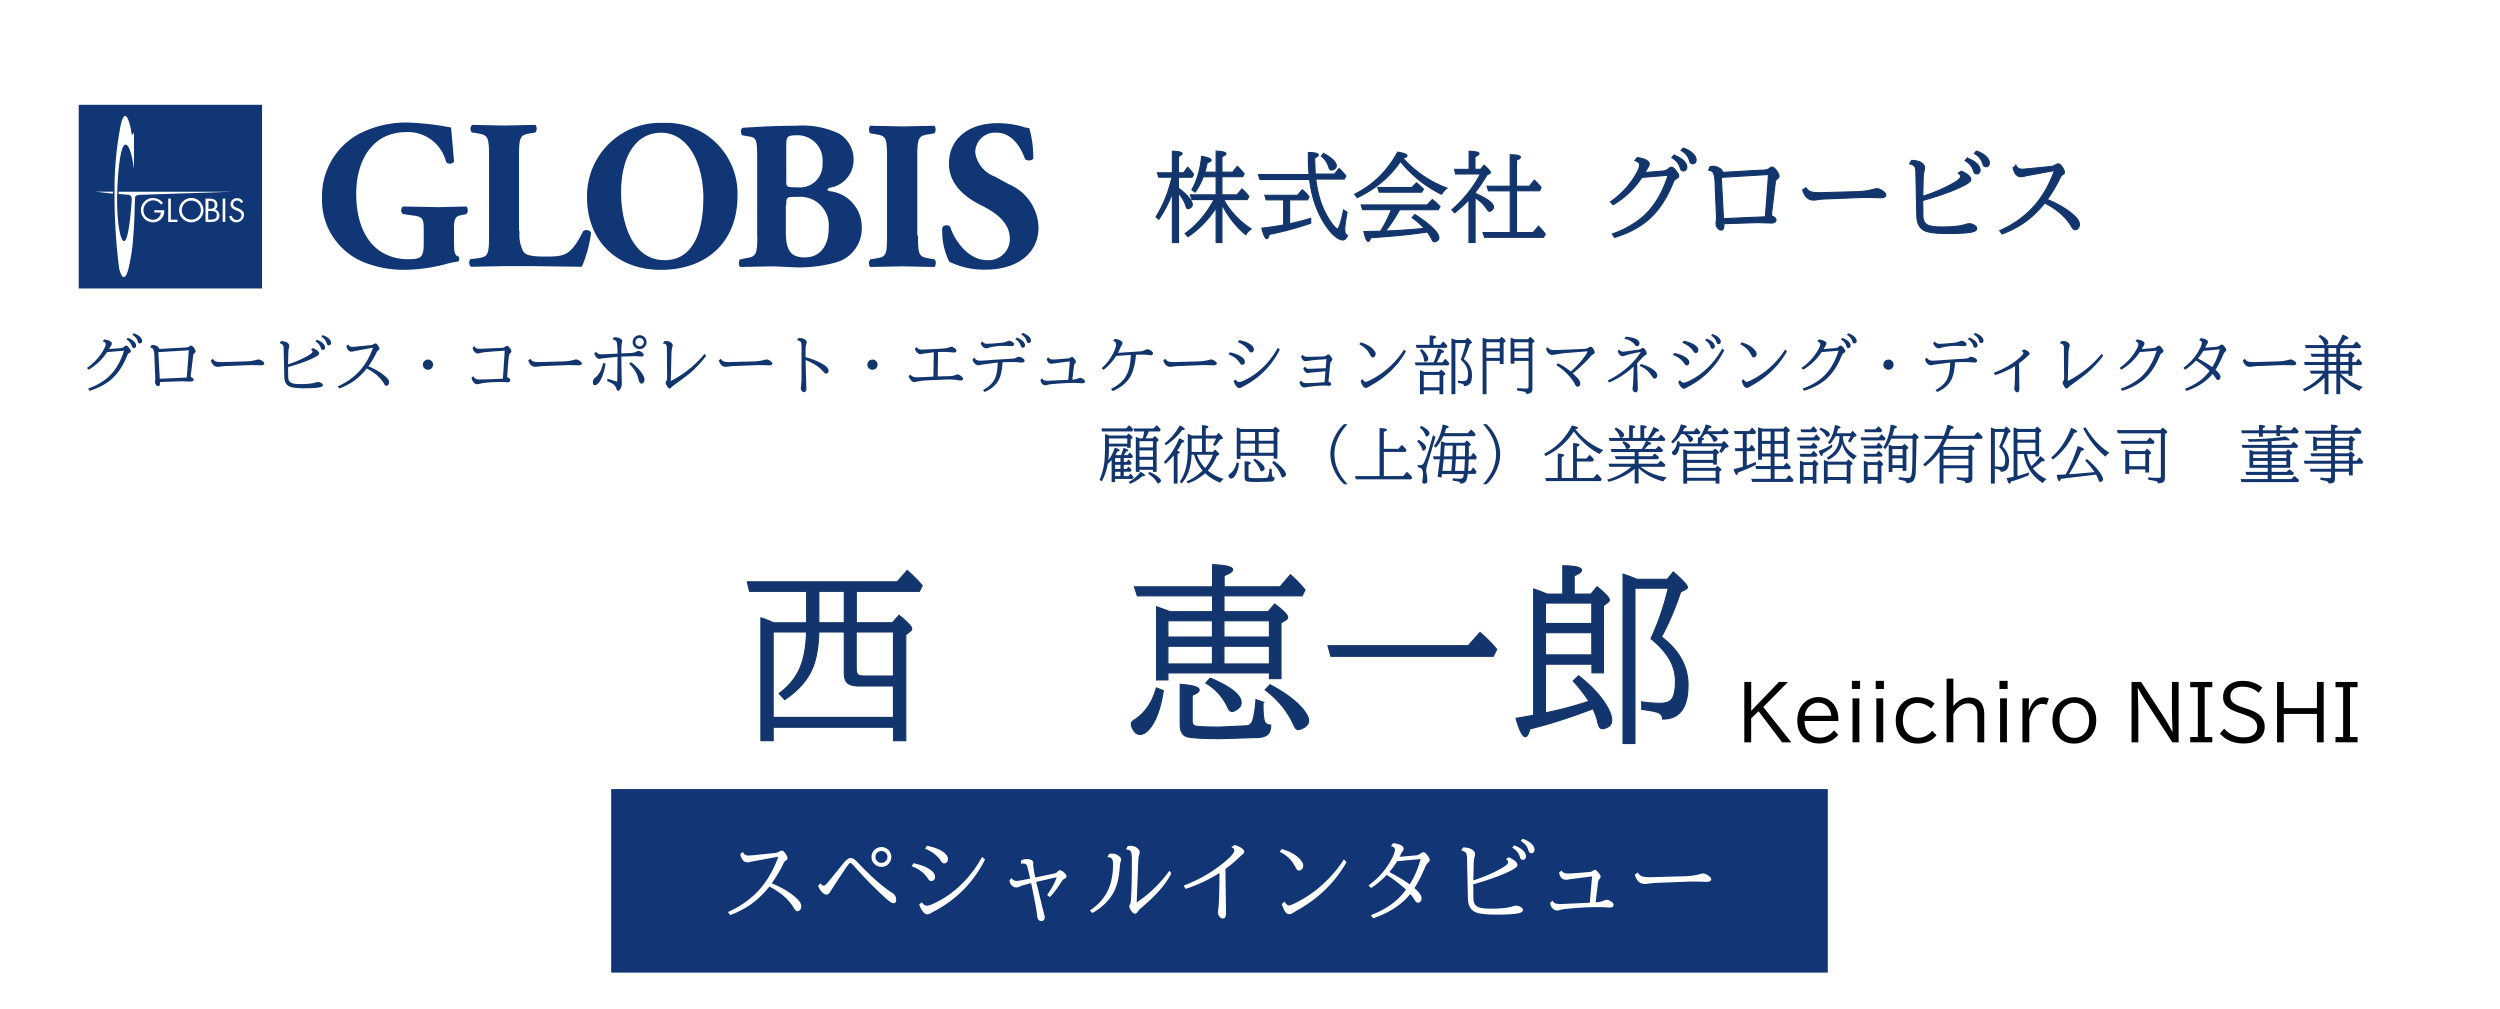 <svg xmlns="http://www.w3.org/2000/svg" xmlns:xlink="http://www.w3.org/1999/xlink" width="570" height="230" viewBox="4 5.21 570 230"><g fill="#fff"><path d="M0 0h578.97v241.623H0z"/><path d="M22.62 29.852h40.462v40.46H22.62v-40.46z"/></g><g fill="#103675"><path d="M107.528 60.48c0 2.037.075 3 1.05 3.228.226.227.15 1.05-.15 1.133-1.146.153-2.275.404-3.378.75-2.8.68-5.67 1.08-8.557 1.132a24.26 24.26 0 0 1-9.533-1.727 15.29 15.29 0 0 1-9.542-14.651 16.12 16.12 0 0 1 8.482-14.637c3.506-1.784 7.404-2.662 11.337-2.554a64.25 64.25 0 0 1 9.609 1.132l.68 7.8c-.432.52-1.203.59-1.722.157-.03-.025-.062-.054-.09-.083a8.96 8.96 0 0 0-9.085-6.832c-7.656 0-11.41 6.384-11.41 14.035 0 6.904 2.4 11.035 5.48 13.13 1.965 1.263 4.27 1.895 6.605 1.81 2.778 0 3.305-.525 3.305-3.678v-3.08c0-2.626-.3-2.927-2.626-3.23l-2.105-.3a1.13 1.13 0 0 1-.131-1.595 1.09 1.09 0 0 1 .131-.132l8.184.15 6.307-.15c.376.513.376 1.213 0 1.727l-1.132.226c-1.426.3-1.727.752-1.727 3.305v2.927l.016-.005zm14.934-2.553c-.174 1.575.113 3.165.827 4.58.6.827 1.5 1.2 5.03 1.2 4.43 0 5.78-.15 8.634-5.78a1.26 1.26 0 0 1 .974-.242c.346.057.647.253.837.543-.324 2.69-1.032 5.32-2.105 7.81l-11.183-.15h-6.456l-7.656.15c-.452-.467-.516-1.19-.15-1.728l1.812-.227c2.178-.376 2.477-.68 2.477-5.18v-18.02c0-4.527-.3-4.804-2.477-5.25l-1.427-.226a1.2 1.2 0 0 1 .041-1.696.5.5 0 0 1 .034-.031l7.282.15 7.13-.15c.376.514.376 1.213 0 1.728l-1.276.226c-2.178.375-2.476.75-2.476 5.25v17.042h.126zm41.888-7.434c0 7.8-2.477 14.036-8.784 14.036-7.882 0-9.96-9.458-9.96-15.394 0-8.104 3.228-13.662 9.16-13.662 6.003.007 9.608 6.762 9.608 15.02h-.023zm-9.236-17.266c-4.578-.17-9.02 1.554-12.288 4.763-3.27 3.217-5.07 7.638-4.98 12.224 0 10.135 7.056 16.525 16.815 16.525 10.414 0 17.492-6.307 17.492-16.888.142-4.522-1.625-8.895-4.867-12.052a16.14 16.14 0 0 0-12.179-4.55l.007-.022zm28.154 5.38c0-2.105.075-2.55 2.328-2.55 3.147-.143 5.814 2.292 5.957 5.44a5.84 5.84 0 0 1-.026.867c.234 2.84-1.88 5.333-4.72 5.568-.328.027-.657.022-.985-.014-2.477 0-2.55-.074-2.55-1.358l-.003-7.95zm-6.605 20.344c0 4.353-.3 4.754-2.477 5.104l-1.426.302c-.376.15-.376 1.426 0 1.727l7.507-.15 4.98.227c3.247.115 6.49-.29 9.6-1.202 3.517-1.086 5.84-4.432 5.63-8.104-.045-4.08-3.087-7.505-7.133-8.033-.453-.075-.68-.227-.68-.376 0-.227.453-.453.973-.525 2.866-.627 4.92-3.17 4.98-6.08a6.88 6.88 0 0 0-3.296-6.148 19.37 19.37 0 0 0-9.833-1.811c-4.804 0-8.33.227-12.012.453-.752.075-.6 1.5-.226 1.727l1.277.227c2.037.226 2.105.75 2.105 5.63v17.064l.02-.03zm6.605-6.904c0-1.95 0-1.95 2.626-1.95a6.52 6.52 0 0 1 7.061 5.93 6.51 6.51 0 0 1-.006 1.201c0 3.903-1.88 6.678-5.48 6.678-3.753 0-4.3-2.4-4.3-6.157v-5.705l.1.004zm30.026 6.832c0 4.58.3 4.878 2.55 5.252l1.276.226a1.47 1.47 0 0 1-.074 1.728l-7.283-.15-7.357.15c-.376-.514-.376-1.214 0-1.728l1.358-.226c2.252-.376 2.477-.752 2.477-5.252V41.087c0-4.58-.3-4.878-2.477-5.25l-1.358-.227c-.376-.514-.376-1.213 0-1.727l7.357.15 7.283-.15c.376.514.376 1.213 0 1.727l-1.358.227c-2.252.375-2.55.75-2.55 5.25V58.88h.156zm15.39 7.81c-2.857.06-5.69-.56-8.258-1.81-1.187-2.425-1.732-5.114-1.585-7.8.37-.534 1.104-.667 1.64-.295.062.043.12.092.172.146.973 3.153 4.204 7.584 8.33 7.584 1.358.122 2.7-.34 3.712-1.268s1.563-2.238 1.548-3.604c0-3.903-3.678-6.23-6.605-7.656-3.452-1.728-7.282-4.654-7.282-9.458 0-5.478 4.204-9.236 11.183-9.236a21.32 21.32 0 0 1 5.481.751 6.6 6.6 0 0 0 1.652.376c.642 2.245.947 4.572.905 6.906-.227.6-1.426.6-1.878.15-.827-2.477-2.927-6.006-6.384-6.006-2.476-.25-4.684 1.556-4.933 4.03-.016.158-.023.315-.022.473.35 2.504 2.055 4.61 4.43 5.48l3.153 1.727c3.962 1.63 6.626 5.404 6.832 9.684.136 6-4.74 9.83-12.098 9.83l.007.007zm-176.7-13.366h-.525v1.95h.6c.68 0 1.358-.15 1.358-.973.08-.9-.756-.973-1.433-.973v-.005z"/><path d="M52.95 51.926c0-.827-.525-.905-1.2-.905h-.226v1.8h.226c.68-.001 1.2-.085 1.2-.906zm-5.332-.98c-1.2.002-2.172.978-2.17 2.178s.978 2.17 2.178 2.168 2.167-.972 2.17-2.168-.968-2.175-2.17-2.178zM21.946 29.1v41.88h41.8V29.1h-41.8zm7.8 20.27l-3.98-.453h3.98v.453zm5.03 1.5c-.075.75-.075 4.804-.375 7.882-.133 2.632-.512 5.246-1.132 7.808-.6 2.252-1.426 2.626-2.105-.15a130.86 130.86 0 0 1-1.05-17.19 77.07 77.07 0 0 1 1.358-15.24c1.132-5.406 2.327.075 2.476 1.426.075.827.453.453.6-.074v8.557c-.15-1.358-.827-5.78-1.952-5.704S30.87 44.04 30.72 49.293s.525 10.883 1.584 10.883 1.653-7.882 1.727-9.383c.074-1.2-.68-1.13-1.05-1.2-.3 0-.525-.075-1.952-.15v-.52h26.124l-20.494.68c-2.112-.004-1.82.446-1.886 1.272l.003-.005zm6.08 4.13a2.56 2.56 0 0 1-1.952.906 2.78 2.78 0 0 1-2.779-2.775 2.78 2.78 0 0 1 2.776-2.779c.888.012 1.718.43 2.255 1.132l-.453.376a2.21 2.21 0 0 0-1.812-.976c-1.216.036-2.182 1.036-2.177 2.252a2.1 2.1 0 0 0 .6 1.501 2.31 2.31 0 0 0 1.5.679 1.81 1.81 0 0 0 1.877-1.652h-1.5v-.525h2.252A2.55 2.55 0 0 1 40.867 55zm3.603.826h-2.105v-5.333h.6v4.803h1.5l.005.53zm3.154.075a2.77 2.77 0 0 1-2.777-2.764 2.82 2.82 0 0 1 2.777-2.79c1.535 0 2.777 1.244 2.777 2.777a2.78 2.78 0 0 1-2.777 2.778zm4.527-.075h-1.277v-5.333h.906c.973 0 1.8.375 1.8 1.426a1.13 1.13 0 0 1-.525 1.05c.595.18.996.736.976 1.358.058 1.042-.83 1.495-1.893 1.495v.003zm3.228 0h-.6v-5.333h.6v5.333zm2.552.075c-.814.025-1.52-.556-1.653-1.36l.6-.15c.074.534.513.942 1.05.976a1.09 1.09 0 0 0 1.132-1.05c0-.6-.453-.828-.974-1.052l-.375-.15c-.6-.3-1.132-.6-1.132-1.358.013-.765.643-1.375 1.408-1.363l.093.005a1.42 1.42 0 0 1 1.359.827l-.453.302c-.152-.365-.5-.603-.906-.6a.85.85 0 0 0-.904.79l-.001.037c0 .452.453.68.827.827l.376.15c.68.3 1.276.68 1.276 1.5a1.79 1.79 0 0 1-1.723 1.667z"/></g><path fill="#113575" d="M143.346 185.116h277.39v41.85h-277.39z"/><path d="M173.373 199.438c.222.55.65.828 1.282.828.37 0 1.325-.084 2.867-.253l3.2-.323c.336-.026.643-.127.92-.303.25-.154.447-.232.595-.232.336 0 .693.344 1.07 1.03.168.303.252.545.252.727 0 .175-.1.326-.333.454-.256.148-.48.438-.676.87-.565 1.245-1.43 2.706-2.594 4.38 2.5 1.016 4.438 2.2 5.845 3.583.6.593.898 1.142.898 1.646 0 .303-.084.563-.252.778-.175.23-.38.342-.616.342-.276 0-.532-.208-.767-.625-1.117-1.964-3-3.63-5.643-4.997-1.5 1.865-3.073 3.328-4.715 4.392a22.15 22.15 0 0 1-4.22 2.12l-.515-.706c2.96-1.312 5.408-3.076 7.34-5.3 1.7-1.958 3.1-4.4 4.14-7.3l-.354.05-5.704 1.05c-.37.122-.693.182-.97.182-.45 0-.825-.198-1.12-.596-.25-.335-.42-.764-.515-1.28l.597-.526zm17.697 7.158c.236.357.488.535.757.535.256 0 .653-.354 1.192-1.06l3.644-4.474c.512-.5.925-.766 1.242-.766.303 0 .606.107.9.323.215.155.54.46.97.92 2.962 3.116 5.516 5.353 7.662 6.713a1.82 1.82 0 0 1 .889 1.635c0 .223-.06.404-.182.545a.54.54 0 0 1-.403.18c-.304 0-.774-.27-1.414-.807-.713-.606-1.77-1.598-3.17-2.98-1.588-1.568-3.028-3.1-4.32-4.562-.492-.566-.808-.848-.95-.848-.128 0-.323.178-.585.534-.37.505-1.07 1.538-2.1 3.1l-1.817 2.796c-.33.532-.632.797-.908.797-.37 0-.757-.222-1.16-.666-.316-.343-.58-.784-.787-1.323l.533-.594zm13.912-8.248a2.2 2.2 0 0 1 2.029 1.303 2.17 2.17 0 0 1 .212.95 2.22 2.22 0 0 1-.283 1.08 2.12 2.12 0 0 1-1.988 1.17 2.17 2.17 0 0 1-1.353-.464 2.14 2.14 0 0 1-.888-1.797c0-.646.235-1.187.707-1.625.43-.412.952-.616 1.564-.616zm-.02.888c-.215 0-.427.053-.635.16-.485.256-.727.66-.727 1.2 0 .256.07.494.212.717.275.424.663.635 1.16.635a1.32 1.32 0 0 0 .91-.353c.303-.276.455-.613.455-1a1.31 1.31 0 0 0-.475-1.03 1.34 1.34 0 0 0-.9-.332zm7.34 2.786c1.514.337 2.67.757 3.473 1.262.95.585 1.423 1.208 1.423 1.868 0 .3-.104.556-.313.737a.78.78 0 0 1-.545.212c-.275 0-.524-.178-.747-.535-.835-1.3-2.083-2.258-3.746-2.877l.455-.667zm1.897 8.895c.296.524.68.788 1.15.788.33 0 .848-.165 1.555-.495 2.342-1.084 4.5-2.588 6.44-4.513 1.75-1.73 3.278-3.77 4.583-6.12l.666.576c-2.57 5.176-6.484 9.146-11.74 11.913-.256.135-.492.266-.707.394-.256.154-.495.232-.716.232-.356 0-.7-.235-1.06-.706-.33-.438-.593-.963-.788-1.576l.616-.494zm1.16-12.862c1.32.25 2.393.62 3.22 1.1 1.036.612 1.555 1.25 1.555 1.908 0 .45-.178.76-.535.93-.1.054-.2.08-.323.08-.255 0-.512-.195-.767-.585-.78-1.192-1.982-2.12-3.604-2.787l.453-.656zm21.465 3.31c.504-.194.94-.292 1.302-.292.55 0 .98.138 1.282.415.127.12.192.258.192.413a1.78 1.78 0 0 1-.031.293 1.27 1.27 0 0 0-.02.182c0 .054.03.302.1.747l.06.374a13.02 13.02 0 0 0 .354 1.777l2.453-.516 1.797-.373c.377-.088.68-.266.9-.535.12-.14.275-.212.464-.212.33 0 .737.27 1.222.808.175.202.263.387.263.555 0 .25-.165.445-.495.585-.202.088-.397.28-.586.576-1.036 1.628-1.945 2.827-2.726 3.594l-.596-.494c1.023-1.467 1.747-2.817 2.17-4.048l-.435.1-4.24.97 1.625 6.662c.215.768.323 1.242.323 1.424a.89.89 0 0 1-.132.484c-.147.243-.333.364-.555.364-.605 0-.946-.357-1.02-1.07-.155-1.366-.62-3.9-1.393-7.572-1.266.296-2.06.525-2.383.687-.376.2-.713.283-1 .283-.4 0-.747-.16-1.07-.485-.236-.234-.404-.6-.505-1.1l.494-.566c.27.445.653.667 1.15.667.3 0 1.23-.16 2.766-.475l.323-.06-.636-2.685c-.14-.5-.447-.748-.918-.748a5.44 5.44 0 0 0-.555.041l.062-.77zm20.05-1.464c.262-.047.475-.07.636-.07a2.51 2.51 0 0 1 1.656.596c.3.263.464.512.464.747 0 .148-.04.313-.12.495-.087.215-.154.632-.202 1.25-.167 2.43-.646 4.365-1.434 5.806-1.016 1.85-2.624 3.402-4.825 4.654l-.556-.586c2.006-1.32 3.426-2.954 4.26-4.906.68-1.582 1.02-3.446 1.02-5.593 0-.68-.104-1.13-.313-1.353-.17-.188-.438-.282-.808-.282h-.172l.395-.758zm4.22-1.746c.316-.067.545-.1.686-.1.646 0 1.198.215 1.656.646.283.263.424.54.424.828 0 .12-.047.32-.14.596-.088.25-.152.7-.192 1.383l-.363 9.47c3-2.033 5.482-4.446 7.44-7.24l.474.606c-.835 1.575-1.945 3.093-3.332 4.553-1.057 1.117-2.3 2.265-3.695 3.442-.175.148-.364.36-.565.636-.27.377-.5.565-.667.565-.37 0-.747-.344-1.13-1.03-.135-.25-.202-.46-.202-.637a.98.98 0 0 1 .13-.454c.14-.276.226-.644.252-1.1.127-2.106.2-5.168.2-9.187 0-.955-.094-1.568-.283-1.837-.188-.263-.555-.394-1.1-.394l.416-.745zm12.76 8.974a31.82 31.82 0 0 0 9.298-5.35c1.508-1.245 2.262-2.123 2.262-2.635 0-.343-.222-.603-.667-.778l.727-.495c.5.122 1 .327 1.464.617.498.302.748.616.748.938 0 .2-.128.385-.384.585a10.68 10.68 0 0 0-.808.717c-.787.794-1.824 1.666-3.1 2.615l.142 10.045c0 .834-.252 1.25-.757 1.25-.235 0-.475-.145-.716-.434-.256-.316-.384-.612-.384-.888 0-.14.027-.383.08-.727.155-.95.253-3.73.293-8.338-2.5 1.562-5.067 2.77-7.732 3.624l-.457-.747zm22.413-8.348c1.562.47 2.76 1.076 3.594 1.817.854.76 1.282 1.416 1.282 1.97 0 .316-.098.582-.293.797-.2.222-.4.333-.667.333-.276 0-.508-.18-.696-.535-.5-.977-1.033-1.747-1.625-2.313-.56-.53-1.255-1.016-2.1-1.454l.495-.614zm.626 11.972c.295.593.625.9 1 .9.222 0 .717-.188 1.484-.564 2.43-1.198 4.654-2.757 6.673-4.676 1.77-1.682 3.22-3.438 4.352-5.27l.616.626c-2.632 4.638-6.427 8.33-11.388 11.075a18.29 18.29 0 0 0-.828.505c-.3.196-.6.293-.838.293-.404 0-.75-.243-1.04-.727s-.512-1.023-.667-1.616l.647-.535zm19.16-3.684c2.026-1.474 3.64-3.244 4.846-5.3.767-1.32 1.15-2.257 1.15-2.816 0-.4-.297-.687-.9-.828l.494-.676c.6.054 1.117.17 1.555.353.552.23.828.525.828.9 0 .195-.084.407-.252.636a4.62 4.62 0 0 0-.455.808l-.2.414 3.786-.333c.356-.047.713-.202 1.07-.464.23-.168.407-.253.535-.253.215 0 .444.14.687.415.525.605.788 1.067.788 1.383 0 .174-.128.366-.384.575-.23.195-.46.565-.696 1.1-.768 1.83-1.572 3.405-2.413 4.724 1.1.936 1.635 1.72 1.635 2.353a1.04 1.04 0 0 1-.211.656c-.148.2-.36.313-.637.313-.242 0-.5-.2-.747-.636-.2-.356-.545-.804-1-1.343-1.952 2.437-4.78 4.284-8.48 5.543l-.495-.727c2.025-.78 3.763-1.74 5.2-2.876 1-.802 1.95-1.78 2.817-2.938-1.292-1.198-2.76-2.32-4.4-3.362a21.69 21.69 0 0 1-3.564 3l-.576-.6zm11.852-5.997l-5.36.495c-.504.855-1.097 1.676-1.776 2.463 1.944 1.037 3.496 1.977 4.653 2.817 1.057-1.662 1.885-3.587 2.484-5.775zm20.09-.413c1.326.613 1.988 1.208 1.988 1.787 0 .356-.562.8-1.685 1.362-2.134 1.05-4.938 2.06-8.4 3.03l.05 3.422c.06.936.47 1.54 1.23 1.817.573.208 1.5.313 2.787.313 2.093 0 3.694-.165 4.805-.495.417-.128.73-.2.94-.2.282 0 .612.104 1 .312.356.203.535.434.535.697 0 .33-.336.572-1 .727-.875.2-2.6.313-5.148.313-2.3 0-3.874-.186-4.694-.556-1.1-.497-1.683-1.534-1.716-3.108l-.213-9.53c-.02-.45-.142-.787-.363-1-.195-.188-.508-.33-.938-.424l.434-.717c.814.034 1.454.18 1.918.435.525.3.788.684.788 1.18a2.24 2.24 0 0 1-.102.555 5.38 5.38 0 0 0-.191 1.181l-.1 3.856-.01.333c2.33-.753 4.4-1.642 6.24-2.665 1.138-.632 1.707-1.124 1.707-1.474 0-.27-.172-.516-.515-.737l.677-.412zm1.22-2.706c.754.262 1.37.595 1.848 1 .57.484.858.985.858 1.504 0 .3-.1.508-.272.656-.128.094-.266.142-.415.142-.282 0-.48-.118-.596-.354a5.4 5.4 0 0 1-.12-.353c-.27-.875-.848-1.568-1.737-2.08l.435-.515zm1.95-1.515c.753.27 1.37.605 1.847 1 .573.485.858.987.858 1.505 0 .295-.1.515-.272.656-.128.094-.267.14-.414.14-.283 0-.48-.117-.596-.353-.02-.04-.06-.158-.122-.353-.27-.875-.848-1.568-1.736-2.08l.435-.525zm8.883 7.24c.216.458.677.686 1.383.686.62 0 1.447-.046 2.483-.14l1.343-.1 1.433-.13c.135-.034.273-.1.414-.202.263-.182.444-.272.545-.272.215 0 .538.296.97.888.215.296.322.53.322.696s-.1.344-.272.545a1.28 1.28 0 0 0-.313.656l-.555 4.634c.868-.054 1.474-.18 1.817-.374.256-.134.48-.202.676-.202.35 0 .733.155 1.15.465.303.222.454.45.454.686 0 .417-.3.626-.93.626a7.03 7.03 0 0 1-.646-.04c-.417-.047-1.077-.07-1.978-.07-2.336 0-4.87.148-7.602.444-.37.04-.717.1-1.04.212a2.37 2.37 0 0 1-.666.111c-.437 0-.82-.192-1.15-.575-.242-.276-.397-.663-.464-1.16l.575-.515c.135.316.346.527.636.635.262.1.646.152 1.15.152l3.695-.16 3-.152.515-5.997-5.17.667a2.81 2.81 0 0 1-.777.1c-.862 0-1.387-.545-1.575-1.636l.577-.473zm17.375.454c.222.404.518.684.888.838.384.162 1.037.243 1.958.243l8.34-.232c1.158-.082 2.17-.247 3.04-.495.296-.08.505-.122.626-.122.438 0 .925.223 1.463.667.283.23.425.444.425.646 0 .398-.384.596-1.152.596a20.26 20.26 0 0 1-.807-.03l-2.474-.05-8.42.333c-.047 0-.165.007-.354.02l-1.2.142c-.27.047-.52.07-.757.07-1.077 0-1.837-.7-2.28-2.1l.707-.526z" fill="#fff"/><g fill="#13356d"><path d="M271.214 45.608h-3.017l-.33-1h3.434v-4.926c1.484.066 2.227.245 2.227.538 0 .176-.278.395-.834.658v3.73h1.14l.965-1.283c.636.68 1.086 1.23 1.35 1.646l-.35.647h-3.105v2.5l.296.22c.973.746 1.722 1.47 2.25 2.172.402.526.603.977.603 1.35 0 .293-.14.53-.417.713-.227.146-.414.22-.56.22-.205 0-.358-.187-.46-.56-.263-.936-.834-1.938-1.7-3.006v11.3H271.3V49.24l-.077.197c-.768 2.033-1.77 3.957-3.006 5.77l-.647-.548c1.638-2.655 2.842-5.613 3.6-8.875l.035-.177zm11.388 4.026h3.434l1.13-1.35c.68.607 1.203 1.185 1.57 1.733l-.362.7h-5.387a18.68 18.68 0 0 0 6.287 6.692 4.21 4.21 0 0 0-1.25 1.328c-2.245-1.902-4.052-4.198-5.42-6.9v8.667h-1.328v-7.92c-1.777 2.743-3.92 4.94-6.43 6.594l-.625-.735c2.647-1.894 4.845-4.472 6.594-7.734h-5.047l-.362-1.075h5.87V45.52h-2.93c-.504 1.324-1.123 2.494-1.854 3.5l-.746-.527c1.192-2.15 1.935-4.695 2.227-7.636 1.456.256 2.183.545 2.183.867 0 .198-.307.395-.92.593-.168.833-.348 1.547-.538 2.14h2.578v-4.783c1.5.06 2.25.256 2.25.592 0 .2-.307.4-.92.658v3.533h2.446l1.053-1.328c.527.476 1.053 1.053 1.58 1.733l-.362.647h-4.717v4.114zm19.978-3.5h-11.3l-.362-1.12h11.552c-.1-1-.165-2.22-.165-3.63V39.98c1.506.015 2.26.205 2.26.57 0 .197-.274.417-.823.658v.252l.132 3.434h4.388l1.053-1.262c.527.483 1.046 1.046 1.558 1.7l-.384.7h-6.495c.424 3.474 1.33 6.363 2.72 8.667.753 1.25 1.386 2.1 1.898 2.545.117.103.22.154.307.154.168 0 .347-.285.538-.856.344-1.045.633-2.205.867-3.478l.812.538c-.35 1.85-.527 3.152-.527 3.906 0 .5.07.845.208 1.064.088.125.23.227.428.307-.27.695-.647 1.042-1.13 1.042-.44 0-.987-.26-1.646-.78-.76-.6-1.532-1.492-2.315-2.677-1.9-2.887-3.093-6.33-3.575-10.322zm-4.542 4.65v5.44c1.506-.307 3.108-.72 4.805-1.24v1.12c-3.233 1.104-6.385 1.953-9.457 2.545-.168.658-.355.987-.56.987-.344 0-.72-.8-1.13-2.403 1.426-.153 3.083-.398 4.97-.735v-5.716h-3.97l-.318-1.053h7.482l1.053-1.262a8.71 8.71 0 0 1 1.547 1.602l-.35.713h-4.07zm7.756-10.597c1.923 1.083 2.885 2.022 2.885 2.82 0 .314-.168.574-.505.78-.227.132-.424.198-.592.198-.278 0-.48-.208-.604-.625-.285-.995-.86-1.85-1.722-2.567l.538-.604zm18.058 1.065l.132.143c2.8 3.05 6.114 5.285 9.94 6.703-.432.33-.86.8-1.283 1.416-2.6-1.33-4.813-2.87-6.67-4.62-.907-.856-1.8-1.817-2.677-2.886-2.392 3.533-5.672 6.287-9.84 8.26l-.604-.78c4.184-2.07 7.457-5.27 9.82-9.6 1.42.24 2.128.523 2.128.845 0 .2-.314.362-.943.516zm-.724 11.76c-.93 1.697-2.008 3.324-3.237 4.882l.472-.022a148.61 148.61 0 0 0 8.371-.593c-.805-.885-1.726-1.7-2.765-2.446l.625-.724c3.65 2.392 5.474 4.17 5.474 5.332 0 .314-.16.56-.482.735-.2.1-.362.165-.516.165-.183 0-.322-.073-.417-.22a5.48 5.48 0 0 1-.263-.483c-.22-.454-.545-.965-.977-1.536-3.335.534-7.636.973-12.902 1.317-.175.548-.358.823-.548.823-.35 0-.684-.746-1-2.238l3.796-.077c.943-1.478 1.767-3.116 2.47-4.915h-6.56l-.318-1.075h15.008l1.218-1.24c.63.5 1.214 1.03 1.755 1.624l-.428.7h-8.775zm2.775-5.057l1.053-1.053c.548.424 1.083.9 1.602 1.46l-.45.67h-9.62l-.362-1.075h7.778zm13.023 2.775c-.973 1.046-2.06 2.044-3.258 2.995l-.647-.67c2.78-2.458 4.952-5.186 6.517-8.184h-5.672l-.22-1.053h3.302v-4.136c1.514.06 2.27.242 2.27.55 0 .197-.307.435-.922.713V43.8h1.284l.78-.944c.966.87 1.448 1.43 1.448 1.68 0 .103-.062.187-.187.252l-.603.318a33.3 33.3 0 0 1-2.7 3.982v.187c2.8 1.23 4.202 2.275 4.202 3.138 0 .256-.136.5-.406.735-.197.168-.366.252-.504.252-.16 0-.336-.146-.527-.438-.673-1.04-1.594-1.942-2.765-2.7v10.236h-1.393V50.72zm9.4 7.504v-9.512h-4.948l-.33-1.053h5.277v-7.186c1.558.03 2.336.223 2.336.582 0 .198-.3.42-.9.67v5.935h2.962l1.108-1.393c.666.622 1.18 1.192 1.547 1.7l-.362.735h-5.255v9.512h3.796l1.218-1.437c.614.607 1.13 1.207 1.547 1.8l-.406.735H342.48l-.362-1.097h6.2zm22.854-7c2.208-1.55 3.986-3.375 5.332-5.474.878-1.375 1.316-2.333 1.316-2.875 0-.527-.358-.88-1.075-1.064l.538-.68c.878.095 1.58.3 2.106.615.424.256.636.54.636.855 0 .205-.102.465-.307.78l-.702 1.152 4.246-.35c.475-.06.877-.25 1.207-.57.205-.197.402-.296.592-.296.33 0 .724.333 1.185.998l.175.252c.212.292.318.542.318.746 0 .227-.2.446-.57.658-.27.154-.458.336-.56.548-.037.06-.117.242-.24.55-1.514 3.68-3.45 6.5-5.804 8.437-2.004 1.653-4.487 2.93-7.45 3.83l-.516-.8c1.967-.658 3.854-1.62 5.66-2.885 3.196-2.238 5.548-5.74 7.055-10.5l-5.98.494c-1.66 2.545-3.84 4.626-6.54 6.243l-.625-.647zm14.47-10.642c.797.278 1.466.64 2.008 1.086.622.52.933 1.064.933 1.635 0 .314-.1.552-.296.713a.74.74 0 0 1-.45.153c-.307 0-.523-.128-.647-.384a3.64 3.64 0 0 1-.131-.384c-.293-.95-.922-1.704-1.887-2.26l.47-.56zm2.107-1.645c.827.292 1.5.658 2.02 1.097.622.526.933 1.07.933 1.634 0 .315-.1.553-.296.713a.74.74 0 0 1-.45.153c-.307 0-.523-.127-.647-.384-.022-.044-.066-.172-.132-.384-.292-.95-.925-1.708-1.898-2.27l.47-.558zm6.143 4.3a1.62 1.62 0 0 1 .647-.132c.476 0 .965.15 1.47.45a1.65 1.65 0 0 1 .8.944l7.866-.45 1.305-.066.23-.01c.534-.022.962-.168 1.284-.438.183-.154.373-.23.57-.23.27 0 .618.3 1.042.9.336.483.504.878.504 1.185 0 .227-.143.432-.428.614-.22.14-.358.395-.417.768l-.833 6.944-.066.647c.702.322 1.053.662 1.053 1.02 0 .198-.1.358-.302.483s-.455.187-.763.187a7.48 7.48 0 0 1-.504-.022l-2.7-.077-7.636.252.022.45c0 .673-.212 1-.636 1-.3 0-.574-.172-.823-.516a1.67 1.67 0 0 1-.329-1.009 3.49 3.49 0 0 1 .066-.637c.03-.153.044-.354.044-.603l-.35-8.536c-.073-.943-.223-1.57-.45-1.876-.205-.278-.537-.43-.998-.46l.342-.8zm13.32 1.755l-1.185.066-9.578.58.35 6.55.12 2.37.022.494 1.536-.066 3.06-.143 2.424-.1 2.04-.088.494-.01.713-9.644zm8.544 2.984c.24.44.563.743.965.9.417.176 1.126.263 2.128.263l9.062-.252c1.258-.088 2.36-.267 3.302-.538.322-.088.55-.132.68-.132.476 0 1.006.24 1.6.724.307.25.46.482.46.702 0 .432-.417.647-1.25.647-.154 0-.446-.01-.878-.033l-2.688-.055-9.15.362a7.27 7.27 0 0 0-.384.022 13.45 13.45 0 0 0-1.306.154c-.292.05-.567.077-.823.077-1.17 0-1.997-.76-2.48-2.282l.768-.57zm35.426-3.774c1.44.666 2.16 1.313 2.16 1.942 0 .388-.6.88-1.832 1.48-2.32 1.14-5.365 2.238-9.14 3.292l.055 3.72c.066 1.017.512 1.675 1.338 1.975.622.227 1.63.34 3.028.34 2.275 0 4.016-.18 5.222-.538.454-.14.793-.208 1.02-.208.307 0 .666.114 1.075.34.387.22.58.472.58.757 0 .358-.366.622-1.097.8-.95.227-2.816.34-5.595.34-2.5 0-4.2-.2-5.102-.603-1.207-.542-1.83-1.667-1.865-3.38l-.23-10.356c-.022-.5-.154-.855-.395-1.097-.212-.205-.552-.358-1.02-.46l.472-.78c.885.037 1.58.194 2.084.472.57.314.856.742.856 1.284 0 .14-.037.34-.1.603-.117.417-.187.845-.208 1.284l-.1 4.552c2.53-.82 4.8-1.784 6.78-2.896 1.236-.688 1.854-1.22 1.854-1.602 0-.292-.187-.56-.56-.8l.737-.452zm1.327-2.94c.82.285 1.488.647 2.008 1.086.622.526.933 1.072.933 1.635 0 .314-.1.552-.296.713a.74.74 0 0 1-.45.154c-.307 0-.523-.128-.647-.384a6.2 6.2 0 0 1-.131-.384c-.293-.95-.922-1.704-1.887-2.26l.47-.56zm2.118-1.646c.82.293 1.488.658 2.007 1.097.622.527.933 1.072.933 1.635 0 .322-.1.56-.296.713a.74.74 0 0 1-.45.154c-.307 0-.523-.128-.647-.384-.022-.044-.066-.172-.132-.384-.292-.95-.92-1.704-1.887-2.26l.472-.57zm9.005 3.258c.24.6.706.9 1.394.9.402 0 1.44-.1 3.116-.274l3.467-.35a2.17 2.17 0 0 0 .998-.33c.27-.168.486-.252.647-.252.366 0 .753.373 1.163 1.12.183.33.274.592.274.8 0 .2-.12.355-.362.494-.278.16-.523.476-.735.943-.614 1.353-1.554 2.94-2.82 4.76 2.706 1.104 4.823 2.403 6.352 3.895.65.644.977 1.24.977 1.788 0 .33-.092.6-.274.845-.2.25-.413.373-.67.373-.3 0-.578-.227-.833-.68-1.214-2.136-3.258-3.946-6.133-5.43-1.63 2.026-3.34 3.617-5.124 4.772-1.397.907-2.925 1.675-4.585 2.304l-.56-.768c3.218-1.426 5.876-3.342 7.976-5.75 1.858-2.128 3.357-4.772 4.498-7.932l-.384.055-6.2 1.14c-.402.132-.753.198-1.053.198-.5 0-.896-.216-1.218-.647-.27-.366-.457-.83-.56-1.393l.646-.572z" stroke="#123467" stroke-width=".25"/><path d="M23.813 89.106c1.423-1 2.57-2.175 3.436-3.528.565-.886.848-1.503.848-1.852 0-.34-.23-.568-.693-.686l.347-.438c.565.06 1.018.193 1.357.396.273.165.4.35.4.55 0 .132-.066.3-.198.502l-.453.742 2.736-.226c.306-.038.565-.16.778-.368.132-.127.26-.2.382-.2.212 0 .466.214.763.643l.113.163c.137.2.205.35.205.48 0 .146-.123.288-.368.424a.85.85 0 0 0-.361.354c-.023.038-.075.155-.155.353-.976 2.37-2.222 4.183-3.74 5.437-1.292 1.065-2.892 1.888-4.8 2.467l-.332-.516c1.268-.424 2.483-1.044 3.648-1.86 2.06-1.442 3.575-3.7 4.545-6.772l-3.852.317c-1.07 1.64-2.474 2.98-4.213 4.022l-.403-.416zm9.325-6.857c.514.18.945.413 1.293.7.4.335.6.686.6 1.053 0 .203-.063.356-.2.46a.49.49 0 0 1-.3.1c-.198 0-.337-.083-.417-.248a2.37 2.37 0 0 1-.084-.247c-.2-.613-.594-1.098-1.216-1.457l.304-.36zm1.357-1.06c.532.188.966.424 1.3.707.4.34.6.7.6 1.053 0 .203-.063.356-.2.46a.49.49 0 0 1-.3.1c-.198 0-.337-.083-.417-.248-.014-.028-.042-.1-.085-.248-.188-.612-.596-1.1-1.223-1.463l.304-.36zm3.96 2.763a1.04 1.04 0 0 1 .417-.085c.307 0 .623.097.948.3a1.07 1.07 0 0 1 .516.608l3.068-.177 2-.113 1-.05c.344-.014.62-.108.827-.283a.56.56 0 0 1 .368-.148c.174 0 .398.193.67.58.217.3.325.565.325.764 0 .146-.092.278-.275.396-.142.1-.23.254-.27.495l-.538 4.475-.042.417c.453.208.68.427.68.657 0 .127-.065.23-.194.3s-.293.12-.5.12a5.3 5.3 0 0 1-.325-.014l-1.746-.05-4.92.163.014.3c0 .434-.137.65-.4.65-.193 0-.37-.1-.53-.333a1.06 1.06 0 0 1-.212-.65 2.07 2.07 0 0 1 .042-.4 2.15 2.15 0 0 0 .028-.389l-.226-5.5c-.047-.608-.144-1-.3-1.208-.132-.18-.347-.278-.644-.297l.22-.5zm8.582 1.13l-.764.042-6.17.375.226 4.22.078 1.527.014.318 1-.042 1.972-.092 1.563-.07 1.315-.057.318-.007.46-6.213z"/><use xlink:href="#B"/><path d="M75.37 84.574c.928.43 1.393.846 1.393 1.25 0 .25-.394.568-1.18.954-1.494.735-3.457 1.442-5.9 2.12l.035 2.396c.042.655.33 1.08.862 1.272.4.146 1.05.22 1.95.22 1.466 0 2.587-.116 3.365-.347.292-.1.5-.134.657-.134.198 0 .43.073.693.22.25.142.375.304.375.488 0 .23-.236.4-.707.5-.613.146-1.814.22-3.605.22-1.617 0-2.712-.13-3.287-.4-.778-.35-1.178-1.075-1.202-2.177l-.148-6.674c-.014-.315-.1-.55-.254-.707-.137-.132-.356-.23-.657-.297l.304-.5c.57.023 1.018.125 1.343.304.368.203.55.48.55.827 0 .1-.023.22-.07.4a3.7 3.7 0 0 0-.135.827l-.063 2.7-.007.233c1.63-.528 3.087-1.15 4.37-1.867.796-.443 1.195-.787 1.195-1.032 0-.188-.12-.36-.36-.516l.472-.288zm.855-1.894c.528.184.96.417 1.294.7.4.34.6.7.6 1.054 0 .203-.064.355-.2.46a.48.48 0 0 1-.29.099c-.198 0-.337-.082-.417-.247-.014-.033-.042-.116-.085-.248-.188-.613-.594-1.098-1.216-1.457l.304-.36zm1.365-1.06c.528.188.96.424 1.293.707.4.34.6.7.6 1.053 0 .208-.063.36-.2.46a.49.49 0 0 1-.3.1c-.198 0-.337-.083-.417-.248a1.77 1.77 0 0 1-.085-.247c-.188-.613-.594-1.098-1.216-1.457l.305-.366zm5.804 2.1c.156.387.455.58.898.58.26 0 .928-.06 2.008-.177l2.234-.227a1.41 1.41 0 0 0 .643-.212c.174-.108.313-.163.417-.163.236 0 .485.24.75.72.118.212.177.382.177.5s-.078.23-.233.318c-.18.104-.337.306-.474.608-.396.872-1 1.895-1.817 3.068 1.744.712 3.108 1.548 4.093 2.5.42.415.63.8.63 1.152a.86.86 0 0 1-.177.544c-.123.16-.267.24-.43.24-.193 0-.373-.146-.538-.438-.782-1.376-2.1-2.542-3.952-3.5-1.05 1.305-2.15 2.33-3.3 3.075a15.41 15.41 0 0 1-2.955 1.484l-.36-.495c2.074-.92 3.787-2.154 5.14-3.705 1.197-1.372 2.163-3.075 2.898-5.1l-.248.036-3.994.735c-.26.085-.485.127-.68.127-.315 0-.577-.14-.785-.417-.174-.236-.294-.535-.36-.898l.418-.365z"/><use xlink:href="#C"/><path d="M112.173 84.13c.113.226.26.387.438.48s.457.134.82.134l2.29-.113 2.573-.1a1.49 1.49 0 0 0 .827-.233c.226-.15.39-.227.488-.227.127 0 .243.057.347.17.43.452.643.81.643 1.074 0 .123-.083.257-.248.403-.165.15-.266.354-.304.608-.146 1.065-.28 2.7-.403 4.906.47.165.707.39.707.67 0 .156-.078.28-.233.375-.118.066-.267.1-.446.1-.094 0-.292-.014-.594-.042-.198-.02-.42-.028-.665-.028-2.328 0-4.03.142-5.104.424-.212.057-.377.085-.495.085-.584 0-1.03-.483-1.336-1.45l.43-.396c.174.33.398.547.672.65.203.08.492.12.87.12l1.52-.042 1.4-.05 2.29-.1.417-6.384-.3.02-1.95.134-2.368.198a8.84 8.84 0 0 0-.926.177c-.307.08-.507.12-.6.12-.236 0-.488-.13-.756-.39-.188-.184-.332-.483-.43-.898l.416-.402z"/><use xlink:href="#B" x="72.39"/><path d="M141.51 87.982l.55.113c-.264 1.796-.724 3.188-1.378 4.178-.094.14-.214.28-.36.417-.25.236-.47.354-.658.354-.325 0-.488-.23-.488-.686a1.24 1.24 0 0 1 .509-1.025c.9-.703 1.508-1.82 1.824-3.35zm.996 3.57l2.227.672.057-5.217.007-.432-.247.014-3.288.333c-.245.075-.436.113-.573.113-.25 0-.495-.125-.735-.375-.198-.212-.35-.506-.46-.884l.43-.39c.1.236.257.396.474.48.203.084.5.127.89.127l3.506-.163c-.02-1.348-.075-2.19-.17-2.53-.108-.39-.42-.622-.933-.693l.26-.495h.17c.476 0 .853.066 1.13.198.415.208.622.445.622.714 0 .07-.023.19-.07.354-.095.325-.142 1-.142 1.994v.417l1.93-.084h.092c.594-.02 1.086-.137 1.478-.354.155-.085.285-.127.39-.127.254 0 .523.104.806.31.264.198.396.387.396.565 0 .27-.18.403-.537.403-.208 0-.453-.02-.735-.064-.132-.02-.377-.028-.735-.028l-3.083.106v.445l.078 4.588.036.97c0 .63-.14 1.13-.417 1.5-.15.193-.313.3-.488.3-.132 0-.24-.156-.325-.467-.142-.523-.514-.955-1.117-1.293-.208-.113-.54-.262-.997-.446l.068-.55zm5.345-3.775c.957.716 1.727 1.468 2.312 2.255.523.703.785 1.277.785 1.725a1.1 1.1 0 0 1-.169.594c-.137.212-.31.318-.516.318-.188 0-.344-.106-.467-.318-.075-.127-.174-.44-.297-.94a5.46 5.46 0 0 0-.594-1.436 7.39 7.39 0 0 0-1.449-1.795l.395-.403zm1.994-6.136a1.56 1.56 0 0 1 1.421.911c.1.208.148.43.148.665 0 .27-.066.52-.198.757-.3.546-.766.82-1.393.82-.35 0-.665-.108-.947-.325a1.5 1.5 0 0 1-.622-1.258c0-.453.165-.834.495-1.146.3-.283.667-.424 1.096-.424zm-.014.622c-.156 0-.304.038-.445.113-.34.18-.51.462-.51.85 0 .18.05.346.148.502.193.297.464.445.813.445.24 0 .453-.083.636-.248a.92.92 0 0 0 .318-.707c0-.287-.11-.528-.333-.72a.94.94 0 0 0-.628-.233z"/><use xlink:href="#D"/><use xlink:href="#B" x="115.824"/><path d="M186.012 82.29l.212-.007c.538 0 .973.11 1.308.333.27.18.403.386.403.622a1.36 1.36 0 0 1-.085.41c-.118.344-.177.803-.177 1.378v1.62c1.34.354 2.562.83 3.67 1.428 1.046.565 1.57 1.115 1.57 1.647a.74.74 0 0 1-.163.488c-.108.127-.226.19-.354.19-.212 0-.424-.127-.636-.382-.896-1.088-2.258-1.996-4.086-2.722l.156 5.98.035.474c0 .283-.06.506-.177.67a.44.44 0 0 1-.381.205c-.203 0-.375-.106-.516-.318-.137-.198-.205-.406-.205-.623 0-.056.01-.155.028-.297.01-.047.02-.115.028-.205l.106-1.47v-7.5c0-.462-.045-.778-.134-.947-.137-.264-.434-.422-.89-.474l.29-.5z"/><use xlink:href="#C" x="101.347"/><path d="M212.982 84.285c.18.42.615.63 1.308.63l2.1-.092 1.704-.085c1.216-.06 2.013-.18 2.4-.36.142-.07.276-.106.403-.106.217 0 .476.113.778.34.264.198.396.4.396.58 0 .104-.042.193-.127.27s-.2.12-.36.12a5.23 5.23 0 0 1-.453-.021 19.65 19.65 0 0 0-2.057-.113l-.955.02-.233.007-.085 5.563 2.432-.063h.078c.617 0 1.114-.083 1.492-.248.24-.104.412-.155.516-.155.236 0 .538.155.905.466.235.193.354.377.354.55 0 .1-.058.198-.173.27s-.263.106-.442.106c-.132 0-.328-.026-.587-.078-.556-.104-1.313-.156-2.27-.156l-4.765.205c-1.1.07-1.93.182-2.524.332-.137.038-.25.057-.34.057-.212 0-.424-.1-.636-.27-.302-.26-.53-.63-.686-1.1l.467-.333c.23.415.726.623 1.484.623l.594-.02 3.117-.148.085-5.55-2.5.34c-.22.066-.4.1-.5.1-.292 0-.575-.14-.848-.417-.212-.217-.365-.497-.46-.84l.414-.4zm13.19 2.48c.14.25.313.424.516.523s.492.155.855.155c.226 0 1.25-.063 3.075-.2l4.185-.26c.42-.024.742-.108.968-.255.174-.118.354-.176.537-.176s.427.083.73.247c.38.208.572.417.572.63a.37.37 0 0 1-.177.318c-.127.095-.283.142-.466.142a24.83 24.83 0 0 1-.488-.05c-.584-.057-1.232-.085-1.944-.085l-1.958.057c-.1 1.687-.356 2.985-.8 3.895-.58 1.202-1.666 2.16-3.26 2.877l-.4-.43c1.447-.787 2.394-1.76 2.842-2.92.307-.787.48-1.9.516-3.365l-3.796.495c-.292.094-.495.14-.608.14-.306 0-.6-.165-.912-.495-.193-.212-.337-.5-.43-.862l.432-.4zm1.8-3.712c.203.358.568.538 1.096.538.5 0 1.563-.076 3.188-.227.56-.052 1.044-.174 1.45-.367a.91.91 0 0 1 .389-.092c.23 0 .5.12.84.36.174.127.262.27.262.43 0 .288-.215.43-.644.43a9.12 9.12 0 0 1-.799-.042l-.608-.02c-1.55 0-2.82.155-3.8.466-.207.066-.358.1-.452.1-.3 0-.6-.142-.87-.424-.212-.226-.356-.48-.43-.763l.4-.4zm7.833-.883c.523.184.957.42 1.3.707.4.335.6.686.6 1.054 0 .203-.064.356-.2.46a.48.48 0 0 1-.29.099c-.198 0-.337-.082-.417-.247a2.6 2.6 0 0 1-.085-.248c-.193-.613-.6-1.098-1.223-1.457l.304-.367zm1.364-1.054c.528.184.96.417 1.294.7.4.34.6.7.6 1.053 0 .208-.063.36-.2.46a.49.49 0 0 1-.3.1c-.198 0-.337-.083-.417-.248a2.6 2.6 0 0 1-.085-.248c-.188-.608-.594-1.093-1.216-1.456l.304-.36zm5.9 5.57c.15.32.474.48.97.48a19.9 19.9 0 0 0 1.74-.1l.94-.07 1.004-.092a.98.98 0 0 0 .3-.142c.184-.127.3-.2.38-.2.15 0 .377.208.68.623.15.207.227.37.227.488 0 .113-.064.24-.2.38-.118.132-.2.285-.22.46l-.4 3.245c.608-.038 1.032-.125 1.273-.262.18-.094.337-.14.474-.14.245 0 .514.108.806.325.212.155.318.315.318.48 0 .292-.217.438-.65.438-.1 0-.26-.01-.453-.028-.292-.033-.754-.05-1.386-.05-1.635 0-3.4.104-5.323.3a3.86 3.86 0 0 0-.728.148c-.174.052-.33.078-.467.078-.306 0-.575-.134-.806-.403-.17-.193-.278-.464-.325-.813l.403-.36c.094.222.243.37.445.445.184.07.453.106.806.106l2.587-.113 2.1-.106.36-4.2-3.62.466c-.16.047-.34.07-.544.07-.604 0-.97-.382-1.103-1.145l.403-.33zm12.102 2.46a10.94 10.94 0 0 0 2.545-3.231c.504-.976.756-1.694.756-2.156 0-.424-.222-.702-.665-.834l.346-.438c.485.047.877.146 1.174.297.396.193.594.415.594.665 0 .15-.047.297-.142.438a3.94 3.94 0 0 0-.339.622 16.16 16.16 0 0 1-.551 1.152l5.132-.346a2.19 2.19 0 0 0 .89-.233c.292-.156.525-.233.7-.233.315 0 .665.167 1.046.502.16.14.24.3.24.445 0 .127-.066.233-.198.318a.54.54 0 0 1-.304.099c-.085 0-.233-.017-.445-.05-.43-.066-.966-.1-1.612-.1l-1.23.028h-.106c-.17 2.088-.58 3.714-1.23 4.878-.815 1.456-2.168 2.592-4.058 3.407l-.4-.48c1.4-.72 2.418-1.54 3.083-2.453.5-.693.865-1.532 1.096-2.517.174-.745.283-1.676.325-2.792l-3.082.212-.262.02c-.796 1.277-1.758 2.335-2.884 3.174l-.43-.397z"/><use xlink:href="#B" x="217.17"/><path d="M284.4 85.53c1.06.235 1.87.53 2.432.883.665.4.997.846.997 1.308 0 .217-.073.4-.22.516a.54.54 0 0 1-.38.148c-.193 0-.368-.125-.523-.375-.584-.9-1.458-1.582-2.623-2.015l.317-.465zm1.33 6.228c.208.368.476.55.806.55.23 0 .594-.115 1.088-.346 1.64-.76 3.144-1.812 4.5-3.16 1.226-1.2 2.295-2.64 3.2-4.284l.467.403c-1.8 3.624-4.54 6.405-8.222 8.342a11.57 11.57 0 0 0-.495.275c-.18.1-.346.163-.5.163-.25 0-.498-.165-.743-.495a3.64 3.64 0 0 1-.551-1.103l.432-.346zm.813-9.007c.924.174 1.676.434 2.255.777.726.43 1.088.875 1.088 1.336 0 .316-.125.533-.375.65a.47.47 0 0 1-.226.057c-.18 0-.358-.137-.538-.4-.546-.834-1.388-1.485-2.523-1.95l.32-.46zm14.462 3.357c.212.3.584.466 1.117.466l1.683-.042h.163l1.37-.036.36-.007a1.31 1.31 0 0 0 .8-.297c.14-.113.257-.17.346-.17.156 0 .33.123.523.368.25.325.38.584.4.778.004.123-.073.252-.233.4-.146.127-.24.438-.283.933l-.368 3.72c.424.132.636.325.636.58 0 .1-.054.186-.163.26-.113.085-.257.127-.43.127-.07 0-.217-.014-.438-.042a3.34 3.34 0 0 0-.431-.028c-.8 0-1.73.062-2.785.184l-1.343.163c-.254.057-.443.084-.565.084-.495 0-.86-.4-1.096-1.173l.4-.375c.16.23.346.386.56.466.165.066.43.1.792.1l2.114-.085 1.725-.134.14-.014.205-2.474-3.386.304a3.29 3.29 0 0 1-.615.099c-.5 0-.846-.363-1.04-1.1l.4-.36c.146.217.285.356.417.417.118.052.313.078.587.078l3.704-.135.156-2.064-2.687.198-1.605.2a1.8 1.8 0 0 1-.424.057c-.523 0-.877-.372-1.06-1.117l.388-.32zm13.235-2.848c1.093.33 1.932.754 2.517 1.272.6.533.898.992.898 1.38a.8.8 0 0 1-.205.558c-.132.156-.288.233-.466.233-.193 0-.356-.125-.488-.375-.344-.684-.724-1.223-1.138-1.62-.392-.372-.88-.7-1.463-1.018l.345-.43zm.438 8.385c.207.415.438.622.693.622.155 0 .502-.132 1.04-.396 1.7-.84 3.26-1.93 4.673-3.273 1.24-1.178 2.255-2.408 3.047-3.7l.43.438c-1.843 3.248-4.5 5.833-7.974 7.755a13.16 13.16 0 0 0-.58.354c-.217.137-.413.205-.587.205-.283 0-.525-.17-.728-.5s-.358-.716-.467-1.13l.453-.375zm16.182-3.812a15.28 15.28 0 0 0 1.018-3.188c.914.278 1.372.53 1.372.756 0 .146-.208.252-.623.318-.344.834-.7 1.54-1.067 2.114h1.287l.665-.84a8.85 8.85 0 0 1 .955 1.06l-.248.46h-7.45l-.205-.678h4.297zm-.912-3.994v-2.156c.995.028 1.492.153 1.492.375 0 .127-.208.273-.622.438v1.343h1.577l.636-.785a11.27 11.27 0 0 1 .997 1.046l-.254.417h-6.794l-.2-.68h3.158zm-1.8.926c1 .9 1.484 1.666 1.484 2.27 0 .27-.108.448-.325.537a1 1 0 0 1-.389.099c-.15 0-.238-.123-.262-.368-.07-.787-.375-1.513-.912-2.178l.404-.36zm.467 9.438v.884h-.87v-5.48l1.053.4h3.28l.488-.523c.646.476.968.808.968.997 0 .07-.042.134-.127.2l-.333.22v4.206h-.87v-.884h-3.6zm0-.693h3.6V90.7h-3.6v2.82zm7.33-10.774h2.17l.46-.565c.684.584 1.025.957 1.025 1.117 0 .08-.052.146-.155.198l-.36.2c-.387 1.254-.83 2.395-1.33 3.422l.212.17c.655.5 1.12 1.148 1.393 1.916a4.48 4.48 0 0 1 .254 1.534c0 .636-.073 1.145-.22 1.527-.15.396-.443.68-.877.855a1.88 1.88 0 0 1-.707.148.54.54 0 0 0-.38-.53c-.184-.066-.52-.132-1-.198v-.552c.405.08.8.12 1.188.12.537 0 .862-.205.976-.615.08-.278.12-.622.12-1.032 0-1.178-.56-2.255-1.676-3.23l.05-.127c.5-1.3.865-2.524 1.096-3.67h-2.36v11.67h-.898V82.348l1.03.388zm6.975 4.75v7.6h-.883V82.192l.2.063.813.297h2.806l.474-.565c.627.485.94.8.94.976 0 .1-.033.156-.1.198l-.346.212v4.835h-.87v-.72h-3.026zm0-2.835h3.026v-1.407H342.9v1.407zm0 2.156h3.026V85.33H342.9v1.478zm6.37.68v.636h-.87v-5.93l.976.36h2.983l.502-.58c.655.538.983.884.983 1.04 0 .1-.042.158-.127.205l-.346.205v10.45c0 .546-.215.886-.644 1.018a2.62 2.62 0 0 1-.792.127c0-.212-.092-.358-.276-.438-.23-.094-.825-.2-1.782-.318v-.56l2.022.1c.264 0 .427-.033.488-.1s.1-.18.1-.34v-5.875h-3.216zm0-2.835h3.217v-1.407h-3.217v1.407zm0 2.156h3.217v-1.48h-3.217v1.478zm7.613-2.447c.132.245.3.417.537.516.222.094.552.14 1 .14l3.457-.113.276-.014 3.068-.142c.033-.004.073-.007.12-.007.307-.02.6-.13.912-.333.156-.104.3-.155.403-.155.208 0 .42.18.636.544.184.3.276.583.276.813 0 .146-.12.273-.36.382-.165.07-.363.243-.594.516-.42.5-1.12 1.216-2.1 2.15-.688.65-1.336 1.204-1.944 1.66.66.594 1.114 1.065 1.364 1.414.24.334.36.634.36.897 0 .208-.047.377-.142.5-.118.16-.27.24-.46.24s-.325-.054-.4-.163c-.075-.085-.18-.27-.318-.55-.245-.48-.667-1.06-1.266-1.74-.896-1.004-1.86-1.82-2.9-2.446l.4-.432c.92.443 1.9 1.07 2.913 1.88 1.33-1.183 2.396-2.35 3.202-3.5.273-.4.488-.76.644-1.103l-.368.02-5.217.424-1.753.262c-.307.076-.56.113-.757.113-.344 0-.664-.174-.96-.523-.217-.25-.363-.556-.438-.92l.43-.343zm16.295.545c.188.32.485.48.9.48.16 0 .724-.07 1.7-.212l1.082-.156.827-.12c.17-.033.363-.118.58-.254.108-.066.2-.1.304-.1.208 0 .43.217.672.65.123.227.184.43.184.608 0 .165-.097.297-.3.396a2.22 2.22 0 0 0-.678.544l-1.195 1.28.134 5.125.02.474c0 .698-.16 1.046-.48 1.046-.26 0-.462-.125-.608-.375-.08-.142-.12-.278-.12-.4a3.56 3.56 0 0 1 .049-.438c.07-.47.134-1.9.2-4.3l.007-.368c-1.65 1.532-3.513 2.743-5.592 3.634l-.346-.43c1.833-.915 3.487-2.05 4.962-3.408 1.05-.976 1.92-2.017 2.6-3.125-1.87.34-3.073.625-3.605.855a1.13 1.13 0 0 1-.467.113c-.523 0-.926-.4-1.208-1.166l.387-.35zm1.45-2.934c.75.042 1.418.17 2.008.382.763.278 1.145.644 1.145 1.096a.81.81 0 0 1-.155.502c-.104.127-.224.2-.36.2-.198 0-.4-.125-.573-.375-.24-.335-.608-.634-1.103-.898-.278-.15-.7-.302-1.237-.453l.276-.445zm3.47 6.22c1.08.3 1.977.7 2.693 1.195.697.47 1.046.942 1.046 1.414a.85.85 0 0 1-.177.53c-.104.137-.236.205-.396.205-.137 0-.27-.066-.396-.198a9.27 9.27 0 0 1-.276-.382c-.48-.716-1.013-1.277-1.598-1.683-.297-.207-.693-.422-1.188-.643l.292-.438zm7.627-2.516c1.06.236 1.87.528 2.432.876.665.4.997.846.997 1.308 0 .217-.073.4-.22.516a.54.54 0 0 1-.38.148c-.193 0-.368-.122-.523-.367-.6-.915-1.463-1.588-2.623-2.022l.317-.46zm1.33 6.228c.208.363.476.544.806.544.23 0 .594-.116 1.088-.347 1.64-.76 3.144-1.812 4.5-3.16 1.226-1.2 2.295-2.637 3.2-4.277l.467.403c-1.8 3.62-4.54 6.397-8.222 8.334a12.74 12.74 0 0 0-.495.276c-.18.108-.346.163-.5.163-.25 0-.498-.165-.743-.495a3.67 3.67 0 0 1-.551-1.096l.432-.345zm.813-9.013c.92.18 1.67.44 2.255.785.726.424 1.088.87 1.088 1.336 0 .316-.125.533-.375.65a.47.47 0 0 1-.226.057c-.18 0-.358-.137-.538-.4-.55-.834-1.393-1.485-2.523-1.95l.32-.467zm5.197-.474c.532.188.966.424 1.3.707.4.34.6.7.6 1.053 0 .203-.063.356-.2.46a.49.49 0 0 1-.3.1c-.198 0-.337-.083-.417-.248a1.77 1.77 0 0 1-.085-.247c-.193-.613-.6-1.1-1.223-1.463l.304-.36zm1.364-1.053c.528.184.96.417 1.293.7.4.34.6.7.6 1.054 0 .208-.063.36-.2.46a.49.49 0 0 1-.3.1c-.198 0-.337-.082-.417-.247-.014-.028-.042-.1-.084-.248-.2-.613-.594-1.098-1.216-1.457l.304-.36zm6.658 1.895c1.093.33 1.932.754 2.517 1.272.6.533.898.992.898 1.38a.8.8 0 0 1-.205.558c-.132.156-.288.233-.466.233-.193 0-.356-.125-.488-.375-.344-.684-.724-1.223-1.138-1.62-.392-.372-.88-.7-1.463-1.018l.345-.43zm.44 8.385c.207.415.438.622.693.622.155 0 .502-.132 1.04-.396 1.7-.84 3.26-1.93 4.673-3.273 1.24-1.178 2.255-2.408 3.047-3.7l.43.438c-1.843 3.248-4.5 5.833-7.974 7.755a13.16 13.16 0 0 0-.58.354c-.217.137-.413.205-.587.205-.283 0-.525-.17-.728-.5s-.358-.716-.467-1.13l.453-.375zm13.183-2.54c1.423-1 2.57-2.175 3.436-3.528.565-.886.848-1.503.848-1.852 0-.34-.23-.568-.693-.686l.347-.438c.565.06 1.018.193 1.357.396.273.165.4.35.4.55 0 .132-.066.3-.198.502l-.453.742 2.736-.226c.306-.038.565-.16.778-.368.132-.127.26-.2.382-.2.212 0 .466.214.763.643l.113.163c.137.2.205.35.205.48 0 .146-.123.288-.368.424a.85.85 0 0 0-.361.354c-.023.038-.075.155-.155.353-.976 2.37-2.222 4.183-3.74 5.437-1.292 1.065-2.892 1.888-4.8 2.467l-.332-.516c1.268-.424 2.483-1.044 3.648-1.86 2.06-1.442 3.575-3.7 4.545-6.772l-3.853.318c-1.07 1.64-2.474 2.98-4.213 4.022l-.402-.417zm9.324-6.857c.514.18.945.413 1.293.7.4.335.6.686.6 1.053 0 .203-.063.356-.2.46a.49.49 0 0 1-.3.1c-.198 0-.337-.083-.417-.248a2.37 2.37 0 0 1-.084-.247c-.2-.613-.594-1.098-1.216-1.457l.304-.36zm1.358-1.06c.532.188.966.424 1.3.707.4.34.6.7.6 1.053 0 .203-.063.356-.2.46a.49.49 0 0 1-.3.1c-.198 0-.337-.083-.417-.248-.014-.028-.042-.1-.085-.248-.188-.612-.596-1.1-1.223-1.463l.304-.36z"/><use xlink:href="#C" x="332.995"/><path d="M443.344 86.766c.14.25.313.424.516.523s.492.155.855.155c.226 0 1.25-.063 3.075-.2l4.185-.26c.42-.024.742-.108.968-.255.174-.118.354-.176.537-.176s.427.083.73.247c.38.208.572.417.572.63a.37.37 0 0 1-.177.318c-.127.095-.283.142-.466.142a24.83 24.83 0 0 1-.488-.05c-.584-.057-1.232-.085-1.944-.085l-1.958.057c-.1 1.687-.356 2.985-.8 3.895-.58 1.202-1.666 2.16-3.26 2.877l-.4-.43c1.447-.787 2.394-1.76 2.842-2.92.307-.787.48-1.9.516-3.365l-3.796.495c-.292.094-.495.14-.608.14-.306 0-.6-.165-.912-.495-.193-.212-.337-.5-.43-.862l.432-.4zm1.8-3.712c.203.358.568.538 1.096.538.5 0 1.563-.076 3.188-.227.56-.052 1.044-.174 1.45-.367a.91.91 0 0 1 .389-.092c.23 0 .5.12.84.36.174.127.262.27.262.43 0 .288-.215.43-.644.43a9.12 9.12 0 0 1-.799-.042l-.608-.02c-1.55 0-2.82.155-3.8.466-.207.066-.358.1-.452.1-.3 0-.6-.142-.87-.424-.212-.226-.356-.48-.43-.763l.4-.4zm7.833-.883c.523.184.957.42 1.3.707.4.335.6.686.6 1.054 0 .203-.064.356-.2.46a.48.48 0 0 1-.29.099c-.198 0-.337-.082-.417-.247a2.6 2.6 0 0 1-.085-.248c-.193-.613-.6-1.098-1.223-1.457l.304-.367zm1.365-1.054c.528.184.96.417 1.294.7.4.34.6.7.6 1.053 0 .208-.063.36-.2.46a.49.49 0 0 1-.3.1c-.198 0-.337-.083-.417-.248a2.6 2.6 0 0 1-.085-.248c-.188-.608-.594-1.093-1.216-1.456l.304-.36zm4.212 9.09c2.404-.9 4.385-2.06 5.945-3.478.55-.5.827-.853.827-1.06 0-.165-.148-.3-.445-.43l.55-.36c.297.07.6.193.876.368.292.18.438.377.438.594 0 .15-.083.28-.248.4-.075.047-.18.14-.318.276-.476.47-1.1.982-1.838 1.534v.424l.07 5.146.007.205c0 .56-.17.84-.5.84-.174 0-.328-.102-.46-.304-.137-.203-.205-.37-.205-.502a3.66 3.66 0 0 1 .042-.424c.085-.594.132-2.182.142-4.765-1.376.848-2.887 1.534-4.532 2.057l-.344-.5z"/><use xlink:href="#D" x="318.517"/><path d="M487.258 89.106c1.423-1 2.57-2.175 3.436-3.528.565-.886.848-1.503.848-1.852 0-.34-.23-.568-.693-.686l.347-.438c.565.06 1.018.193 1.357.396.273.165.4.35.4.55 0 .132-.066.3-.198.502l-.453.742 2.736-.226c.306-.038.565-.16.778-.368.132-.127.26-.2.382-.2.212 0 .466.214.763.643l.113.163c.137.2.205.35.205.48 0 .146-.123.288-.368.424-.174.1-.294.217-.36.354-.024.038-.076.155-.156.353-.976 2.37-2.222 4.183-3.74 5.437-1.292 1.065-2.892 1.888-4.8 2.467l-.332-.516c1.268-.424 2.483-1.044 3.648-1.86 2.06-1.442 3.575-3.7 4.545-6.772l-3.853.318c-1.07 1.64-2.474 2.98-4.213 4.022l-.402-.417zm14.562-.043c1.418-1.032 2.55-2.27 3.394-3.72.537-.923.806-1.58.806-1.972 0-.288-.208-.48-.622-.58l.346-.474a3.74 3.74 0 0 1 1.09.247c.386.16.58.368.58.622 0 .137-.06.286-.177.446a3.19 3.19 0 0 0-.318.565l-.134.3 2.65-.233c.25-.033.5-.142.75-.325.16-.118.285-.177.375-.177.15 0 .3.097.48.3.367.424.55.747.55.97 0 .123-.1.257-.27.403-.16.137-.323.396-.488.778-.538 1.282-1.1 2.385-1.7 3.308.764.655 1.146 1.205 1.146 1.647a.73.73 0 0 1-.148.459c-.104.146-.252.22-.445.22-.17 0-.344-.148-.523-.445-.146-.25-.382-.563-.707-.94-1.367 1.706-3.346 3-5.938 3.88l-.347-.5c1.42-.546 2.635-1.218 3.648-2.015.707-.56 1.364-1.247 1.973-2.057-.905-.84-1.933-1.624-3.083-2.354a15.1 15.1 0 0 1-2.496 2.1l-.405-.424zm8.3-4.2l-3.754.346c-.353.6-.768 1.174-1.244 1.725 1.362.726 2.448 1.383 3.26 1.972.74-1.163 1.32-2.5 1.74-4.043z"/><use xlink:href="#B" x="463.297"/><path d="M533.676 90.407h-2.77l-.233-.68h3.315v-1.3h-4.5l-.155-.68h4.645V86.56h-2.927l-.198-.68h3.125v-1.308h-4.256l-.205-.68h4.5c-.08-.06-.148-.177-.205-.346-.18-.56-.584-1.096-1.216-1.605l.368-.4c1.268.678 1.9 1.277 1.9 1.795 0 .245-.167.434-.502.565h2.517l.07-.106c.368-.55.757-1.322 1.167-2.312.88.334 1.322.615 1.322.84 0 .16-.233.252-.7.275-.34.5-.686.933-1.04 1.3h2.82l.72-.827c.325.264.693.627 1.103 1.1l-.233.417h-4.545v1.308h1.74l.544-.58c.646.5.97.815.97.976 0 .076-.052.146-.156.212l-.332.212v1.046h.785l.608-.785a12.89 12.89 0 0 1 .85 1.018l-.212.445h-2.03v2.46h-.87v-.48h-1.8c.613.58 1.2 1.067 1.8 1.463.952.646 2.04 1.152 3.26 1.52-.33.283-.587.592-.77.926a13.31 13.31 0 0 1-4.383-3.203v3.966h-.884V90.41h-1.795v4.673H534V91.32c-1.334 1.357-2.863 2.396-4.588 3.118l-.36-.516c1.817-.82 3.363-1.994 4.636-3.516zm1.2-5.833v1.308h1.795v-1.308h-1.795zm0 3.175h1.795v-1.19h-1.795v1.188zm0 1.98h1.795v-1.3h-1.795v1.3zm2.68-1.98h1.895v-1.19h-1.895v1.188zm0 1.98h1.895v-1.3h-1.895v1.3zM256.83 107.02v.634c0 .94-.045 1.776-.134 2.5.658-.874 1.15-1.84 1.473-2.896.747.245 1.12.458 1.12.64 0 .113-.17.193-.514.24l-.458.84h1.268a7.97 7.97 0 0 0 .564-1.649c.742.235 1.113.437 1.113.606 0 .108-.174.2-.52.247a6.44 6.44 0 0 1-.528.796h.888l.493-.606c.235.235.477.524.726.867l-.22.402h-1.867v.88h.613l.458-.564a4.48 4.48 0 0 1 .697.825l-.2.402h-1.58v.937h.627l.444-.536a3.86 3.86 0 0 1 .711.768l-.218.416h-1.564v1h1.07l.45-.564c.226.18.465.45.72.8l-.232.402h-3.996v.72h-.782v-5.018l-.825.832-.056.05c-.282 1.555-.745 2.882-1.388 3.98l-.472-.36a15.38 15.38 0 0 0 1.134-4.517l.106-2.445v-3.46a6.91 6.91 0 0 1 .958.317h3.996l.43-.45c.606.432.9.733.9.902 0 .06-.038.118-.113.17l-.317.22v1.96h-.8v-.303h-4.185zm3.94-4.13l.662-.733a6.73 6.73 0 0 1 .923.952l-.17.472H255.3l-.2-.7h5.66zm-3.94 3.48h4.186v-1.184h-4.186v1.184zm1.416 3.277v.88h1.212v-.88h-1.212zm0 1.543v.937h1.212v-.937h-1.212zm0 1.586v1h1.212v-1h-1.212zm3.073 2.325c1.033-.512 1.938-1.287 2.713-2.325.7.37 1.036.648 1.036.832 0 .14-.216.2-.648.2-.84.747-1.764 1.317-2.77 1.712l-.332-.43zm3.847-9.957h1.635l.458-.52c.606.45.9.766.9.944 0 .07-.038.132-.113.183l-.33.233v6.814h-.84v-.48H263.8v.493h-.838v-7.998l.3.106.57.225h.7c.165-.573.28-1.094.345-1.564h-2.248l-.22-.677h4.623l.662-.76c.338.286.66.627.965 1.02l-.247.416h-2.487a10.3 10.3 0 0 1-.76 1.565zm1.72 2.08v-1.417H263.8v1.417h3.086zm0 .676H263.8v1.458h3.086V107.9zm0 2.15H263.8v1.592h3.086v-1.592zm-.803 2.755c.883.376 1.6.813 2.15 1.3.32.3.48.523.48.697 0 .136-.1.282-.275.437-.155.13-.282.197-.38.197-.108 0-.207-.087-.296-.26-.38-.7-1.05-1.357-2.008-1.973l.33-.408zm6.277-4.785c.423.08.634.186.634.317 0 .108-.17.232-.507.374v6.765h-.867v-6.455a12.91 12.91 0 0 1-1.91 1.938l-.36-.387c1.438-1.466 2.612-3.274 3.523-5.426.78.292 1.17.53 1.17.72 0 .127-.188.22-.563.275-.386.746-.76 1.373-1.12 1.88zm-2.854-1.705c1.348-1.03 2.513-2.405 3.495-4.13.76.4 1.142.688 1.142.867 0 .127-.2.2-.627.22-.977 1.348-2.213 2.5-3.707 3.46l-.303-.416zm6.25-1.8h2.297v-2.368c.98.047 1.473.18 1.473.395 0 .13-.202.27-.606.416v1.557h2.396l.5-.62c.68.634 1.022 1.04 1.022 1.212 0 .094-.075.164-.226.2l-.465.148c-.395.62-.772 1.102-1.134 1.444l-.465-.33a6.89 6.89 0 0 0 .705-1.374h-2.333v3.03h1.627l.465-.536c.653.536.98.902.98 1.1 0 .08-.06.146-.176.197l-.388.176c-.55 1.3-1.233 2.42-2.05 3.333 1.038.883 2.25 1.517 3.636 1.902a3.59 3.59 0 0 0-.824.867c-1.32-.53-2.452-1.245-3.396-2.142-1.23 1.043-2.537 1.806-3.918 2.3l-.345-.48c1.296-.498 2.518-1.313 3.664-2.445-.888-1.062-1.545-2.267-1.973-3.615h-.542c-.06 1.367-.256 2.567-.585 3.6-.352 1.1-.907 2.08-1.663 2.938l-.458-.36c.7-1.005 1.18-2.146 1.465-3.424.244-1.076.367-2.297.367-3.665v-3.875l.782.338.17.078zm-.056.7V108l-.007.247h2.36v-3.03H275.7zm1.177 3.678c.456 1.174 1.087 2.187 1.896 3.037.77-.916 1.357-1.928 1.762-3.037h-3.658zm9.09 1.717l.535.22c-.15 1.245-.45 2.2-.902 2.84-.305.437-.606.655-.902.655-.183 0-.338-.1-.465-.296-.103-.16-.155-.3-.155-.388 0-.104.125-.25.374-.437.756-.573 1.26-1.437 1.515-2.593zm.867-1.487v.72h-.853v-7.208l.973.388h7.33l.486-.578c.648.517.973.853.973 1.008 0 .075-.045.14-.134.2l-.36.218v5.898h-.853v-.634h-7.562zm3.32-3.43v-1.98h-3.32v1.98h3.32zm0 2.74v-2.064h-3.32v2.064h3.32zm3.826 3.777l-.007.3c0 .733.06 1.2.176 1.374.08.127.234.188.465.183-.01.353-.084.594-.226.726s-.388.202-.726.226l-2.903.084c-1.5 0-2.356-.063-2.6-.2-.26-.13-.388-.427-.388-.888v-3.636c.954.038 1.43.17 1.43.395 0 .132-.18.27-.536.416v2.58c0 .216.084.343.253.38.235.052.836.078 1.804.078 1.216 0 1.928-.038 2.135-.113.188-.07.314-.258.38-.564.1-.446.167-.954.204-1.522l.538.183zm-3.897-2.438c1.498.883 2.248 1.628 2.248 2.234 0 .22-.115.4-.345.536-.146.084-.266.126-.36.126-.122 0-.223-.105-.303-.317-.338-.855-.867-1.585-1.585-2.2l.344-.388zm.9-4.08h3.404v-1.98h-3.404v1.98zm0 .676v2.064h3.404v-2.064h-3.404zm3.432 3.94c.982.648 1.743 1.32 2.283 2.015.348.45.52.803.52 1.057 0 .197-.105.362-.317.493-.202.127-.364.2-.486.2-.136 0-.24-.118-.3-.353a5.72 5.72 0 0 0-.874-1.684c-.3-.4-.688-.83-1.2-1.318l.374-.4zm16.044 5.312c-.86-.775-1.564-1.722-2.114-2.84-.677-1.376-1.015-2.717-1.015-4.023 0-1.48.425-2.985 1.275-4.517.517-.92 1.134-1.698 1.853-2.333h.782c-.634.724-1.142 1.4-1.522 2-.977 1.56-1.466 3.18-1.466 4.862 0 1.588.437 3.12 1.3 4.594.414.695.973 1.447 1.677 2.255h-.78zm8.082-1.875v-10.93c1.118.023 1.677.155 1.677.395 0 .14-.232.298-.698.472v3.854h3.32l.76-.9c.446.4.813.775 1.1 1.155l-.232.458h-4.947v5.503h4.397l.88-.98c.395.353.793.77 1.198 1.254l-.232.472H313.14l-.2-.747h5.602zm8.872-8.287c1.156.7 1.733 1.28 1.733 1.77 0 .22-.1.42-.33.6-.123.1-.23.148-.324.148-.113 0-.207-.14-.282-.416-.165-.587-.53-1.153-1.1-1.698l.304-.402zm3.883-.662l-1.903 6.476c-.146.5-.218.9-.218 1.205 0 .14.02.324.063.55.13.7.197 1.264.197 1.72 0 .296-.045.5-.134.584s-.266.14-.515.14c-.343 0-.514-.12-.514-.36 0-.033.035-.308.105-.824a7.42 7.42 0 0 0 .07-1.008c0-.653-.165-1.092-.493-1.318-.155-.108-.395-.188-.72-.24v-.508l.578.05c.4 0 .693-.2.88-.627.306-.667.674-1.67 1.106-3l.916-3.2.58.367zm-3.263-2.502c1.273.663 1.9 1.23 1.9 1.706 0 .192-.097.378-.3.557-.13.122-.25.183-.36.183-.127 0-.22-.094-.282-.282-.207-.648-.634-1.233-1.283-1.755l.303-.4zm4.742 10.958l-.014.12-.113.733-.874-.204.507-3.975h-1.374l-.176-.676h1.614l.02-.247.2-3.17a9.61 9.61 0 0 1 .987.331h4.383l.507-.55c.587.5.88.815.88.98 0 .07-.045.134-.134.2l-.303.2v1.155l-.007 1.12h.458l.592-.838a6.13 6.13 0 0 1 .803 1.057l-.225.458h-1.642l-.007.338-.127 2.312h.55l.62-.84c.277.324.53.672.76 1.043l-.247.472h-1.762c-.108.944-.292 1.54-.55 1.8-.277.272-.67.406-1.177.4-.014-.174-.08-.296-.197-.366-.155-.1-.658-.193-1.508-.3v-.55c.6.075 1.134.113 1.6.113.432 0 .702-.15.8-.45.042-.123.085-.332.127-.627h-4.994zm.606-9.28h5.285l.74-.853c.418.362.768.728 1.05 1.1l-.226.444h-7.146a10.97 10.97 0 0 1-1.705 2.614l-.458-.38c1-1.296 1.663-2.927 2.015-4.9.916.188 1.374.378 1.374.57 0 .127-.192.24-.578.338l-.35 1.058zm-.218 5.955l-.063.606-.226 2.043h2.022l.02-.197.198-2.453h-1.952zm.056-.677h1.938l.007-.218.056-1.987v-.233h-1.846l-.155 2.438zm4.637 3.326l.007-.078.14-2.572h-2.058l-.218 2.65h2.128zm.162-3.326l.007-.796.007-1.642h-1.994l-.056 2.438h2.036zm4.1 6.37c.63-.724 1.137-1.393 1.522-2.008.977-1.555 1.466-3.168 1.466-4.84 0-1.597-.437-3.133-1.3-4.6-.4-.686-.968-1.438-1.677-2.255h.782c.86.78 1.564 1.727 2.114 2.84.676 1.376 1.015 2.715 1.015 4.017 0 1.48-.427 2.986-1.282 4.517-.512.925-1.127 1.705-1.846 2.34h-.783z"/><path d="M363.193 103.095c1.804 2.212 3.93 3.8 6.377 4.735-.348.258-.623.562-.824.9-2.217-1.113-4.188-2.828-5.912-5.144-1.54 2.415-3.688 4.287-6.44 5.616l-.33-.514c1.7-.888 3.164-2.04 4.362-3.453.714-.845 1.376-1.85 1.987-3.016.916.178 1.374.364 1.374.557 0 .13-.198.235-.592.3zm-.536 11.098v-7.956c1.005.033 1.508.165 1.508.395 0 .137-.2.285-.627.444v2.67h2.177l.712-.853c.32.277.65.634.994 1.07l-.26.472h-3.622v3.756h3.75l.853-.937a12.8 12.8 0 0 1 1.085 1.184l-.275.458h-12.43l-.197-.705h2.84v-5.574c.977.042 1.466.176 1.466.402 0 .13-.2.268-.57.4v4.763h2.6zm14.037-5.905h-5.257l-.197-.7h3.608c-.07-.047-.13-.144-.176-.3-.146-.48-.416-.85-.8-1.113l.303-.374c.996.385 1.494.787 1.494 1.205 0 .24-.188.43-.563.57h3.2l.1-.14c.385-.606.674-1.17.867-1.7h-8.315l-.162-.676h4.65v-2.903c.93.023 1.396.148 1.396.374 0 .122-.18.254-.543.395v2.135h1.712v-2.932c.958.062 1.438.195 1.438.402 0 .127-.2.258-.57.395v2.135h.832c.554-.855.98-1.687 1.275-2.495.864.33 1.297.606 1.297.832 0 .146-.226.228-.677.247-.268.418-.658.9-1.17 1.417h1.6l.676-.768a9.29 9.29 0 0 1 1 1.015l-.204.43h-4.06c.677.24 1.015.454 1.015.642 0 .126-.202.216-.606.268l-.895.923h2.55l.634-.705c.4.3.732.637 1.03.98l-.22.416H377.6v.965h3.072l.606-.62c.287.2.578.467.874.768l.12.127-.247.4H377.6v1.043h4.327l.732-.7a9.74 9.74 0 0 1 1.071.944l-.247.458h-5.426c.78.583 1.566 1.05 2.36 1.402 1.062.48 2.27.8 3.63.994-.282.235-.557.547-.824.938-2.288-.62-4.162-1.637-5.623-3.05v3.53h-.895v-3.38c-1.5 1.3-3.467 2.3-5.934 2.995l-.345-.515a13.6 13.6 0 0 0 2.938-1.17c.973-.52 1.825-1.104 2.558-1.748h-4.975l-.204-.7h5.96v-1.043h-4.285l-.218-.676h4.503v-.966zm-4.235-5.6c1.222.644 1.833 1.226 1.833 1.748 0 .174-.1.317-.268.43-.165.108-.313.162-.444.162-.16 0-.287-.15-.38-.45-.17-.554-.536-1.055-1.1-1.5l.36-.388zm16.215 1.51c.892.4 1.34.798 1.34 1.17 0 .193-.13.362-.388.507-.127.07-.235.106-.324.106-.14 0-.235-.1-.282-.296-.127-.55-.477-1.045-1.05-1.487h-.662c-.517.813-1.158 1.517-1.924 2.114l-.36-.423c1.052-1 1.788-2.3 2.206-3.925.916.17 1.374.35 1.374.542 0 .132-.192.25-.578.353l-.324.676h2.487l.606-.768c.4.348.702.7.9 1.03l-.247.402h-2.783zm3.36.817c.33.06.494.148.494.26s-.18.247-.536.387v.648h4.545l.507-.563c.724.648 1.085 1.068 1.085 1.26 0 .1-.078.17-.233.2l-.465.113a9.88 9.88 0 0 1-.937 1.155l-.494-.33c.24-.437.418-.827.536-1.17h-9.604c-.07.56-.2 1.012-.388 1.36-.23.432-.486.648-.768.648-.155 0-.3-.068-.4-.205-.13-.15-.197-.275-.197-.374 0-.1.07-.195.2-.317.592-.536.942-1.3 1.05-2.297l.52.12.014.388h4.158v-1.374l.374.014c.578-.8 1.05-1.785 1.416-2.96.883.188 1.325.38 1.325.578 0 .122-.198.228-.592.317l-.352.648h3.227l.663-.782c.423.376.745.72.965 1.03l-.226.416h-3.692c.912.418 1.367.8 1.367 1.148 0 .14-.073.266-.22.374-.197.155-.375.232-.535.232-.137 0-.242-.113-.317-.338-.17-.517-.52-1-1.05-1.416h-.663c-.238.282-.5.554-.78.817zM388.772 108h5.722l.515-.52c.606.428.9.726.9.895 0 .066-.042.13-.127.2l-.33.225v2.34h-.853v-.388h-5.947v1.127h6.426l.472-.465c.63.45.944.756.944.916 0 .08-.05.15-.148.2l-.317.204v2.74h-.867v-.648h-6.5v.648h-.88V107.6l.17.063.825.326zm-.112.677v1.388h5.947v-1.388h-5.947zm0 5.475h6.5v-1.593h-6.5v1.593zm13.592-10.007v3.25h.507l.606-.8a6.93 6.93 0 0 1 .832 1.057l-.2.416h-1.734v3.276l2.093-.824v.634a27.53 27.53 0 0 1-4.073 1.775c-.066.38-.162.57-.3.57-.216 0-.456-.435-.72-1.304l2.107-.563v-3.565h-1.7l-.155-.663h1.846v-3.25h-1.818l-.204-.663h3.467l.663-.8c.305.258.613.602.923 1.03l-.26.444h-1.9zm5.455 5.15h-1.987v.754h-.88v-7.42l.95.317h4.806l.53-.578c.64.512.958.853.958 1.022 0 .08-.04.143-.12.2l-.36.218v6.06h-.895v-.563h-2.107v2.17h2.022l.7-.782a7.11 7.11 0 0 1 1.008 1.029l-.24.444h-3.48v2.227h2.558l.747-.853a6.64 6.64 0 0 1 1.021 1.099l-.253.444h-9.182l-.225-.7h4.44v-2.227h-3.284l-.218-.7h3.502v-2.17zm0-3.56v-2.128h-1.987v2.128h1.987zm0 .677h-1.987v2.206h1.987v-2.206zm.895-.677h2.107v-2.128h-2.107v2.128zm0 .677v2.206h2.107v-2.206h-2.107zm8.908-1.472l.62-.72a8.44 8.44 0 0 1 .88.965l-.26.444h-4.876l-.204-.7h3.84zm-.634 3.756l.634-.72c.244.216.538.524.88.923l-.247.444h-3.65l-.218-.648h2.6zm0-1.868l.634-.72a7.51 7.51 0 0 1 .881.966l-.247.4h-3.65l-.204-.648h2.586zm-1.664 7.808v.838h-.824v-5.236l.916.345h1.93l.43-.535c.6.488.917.815.917.98 0 .075-.045.143-.134.204l-.303.205v4.038h-.825v-.838h-2.108zm1.62-11.528l.62-.72a7.72 7.72 0 0 1 .86.951l-.24.416H414.7l-.183-.648h2.325zm-1.62 10.837h2.107v-2.713h-2.107v2.713zm6.512-7.42v.62c-.747.606-1.44 1.087-2.08 1.444-.08.404-.18.606-.303.606-.17 0-.4-.4-.726-1.17a12.95 12.95 0 0 0 3.108-1.501zm-2.615-3.805c1.4.54 2.1 1.052 2.1 1.536 0 .15-.08.287-.24.4s-.277.183-.367.183c-.103 0-.202-.084-.296-.253-.33-.587-.834-1.078-1.515-1.473l.317-.402zm5.934 11.93h-4.34v.825h-.853V110.1c.23.06.585.186 1.064.374h4.03l.486-.508c.64.45.958.76.958.93 0 .08-.045.15-.134.2l-.345.247v4.122h-.867v-.825zm-1.036-8.287a5.24 5.24 0 0 1-1.353 2.43c-.45.45-1.04.87-1.77 1.254l-.374-.494c1.024-.592 1.778-1.334 2.262-2.227a5.02 5.02 0 0 0 .606-2.417v-.26h-.888c-.366.72-.796 1.33-1.3 1.832l-.416-.33c.822-1.095 1.35-2.44 1.585-4.038.855.174 1.282.357 1.282.55 0 .118-.183.22-.55.303a8.06 8.06 0 0 1-.289.958l-.028.063h3.136l.472-.564c.6.564.902.933.902 1.106 0 .075-.05.13-.148.162l-.465.162c-.216.423-.5.85-.88 1.282l-.472-.33c.183-.277.38-.663.592-1.156h-1.748c.033 1.104.37 2.053 1.015 2.847.493.6 1.224 1.172 2.2 1.685a2.47 2.47 0 0 0-.71.824c-1.38-.86-2.268-2.074-2.662-3.64zm1.036 7.6v-2.812h-4.34v2.812h4.34zm7.307-9.033l.634-.72a10.27 10.27 0 0 1 .951.965l-.26.444h-5.278l-.2-.7h4.144zm-.606 1.888l.606-.7c.3.268.604.585.9.95l-.233.388H429.1l-.218-.648h2.86zm0 1.868l.592-.72a8.39 8.39 0 0 1 .923.965l-.233.402H429.1l-.218-.648h2.86zm-1.924 5.94v.838h-.867v-5.222l.366.14.5.2h2.2l.458-.507c.606.494.9.822.9.987 0 .066-.038.122-.113.17l-.303.2v4.052h-.867v-.838h-2.282zm1.8-11.528l.648-.72.226.197a4.93 4.93 0 0 1 .655.726l-.226.444h-3.742l-.1-.648h2.538zm-1.8 10.837h2.283v-2.713h-2.283v2.713zm5.37-8.716c-.385.92-.822 1.7-1.3 2.368l-.52-.317c.888-1.46 1.456-3.206 1.705-5.236.958.155 1.438.334 1.438.536 0 .123-.2.25-.6.388l-.458 1.585h4.496l.535-.606c.644.517.966.853.966 1.008 0 .066-.038.125-.113.176l-.395.26v1.24l-.162 6.497c-.094.77-.247 1.306-.458 1.607-.287.4-.825.622-1.614.67-.01-.24-.146-.414-.4-.52-.207-.084-.68-.195-1.423-.332v-.52l2.08.176c.4 0 .66-.167.782-.5.084-.24.152-.72.204-1.438.066-.93.1-3.075.106-6.434v-.606h-4.848zm.275 6.722v.9h-.84v-6.23l.768.254.1.035h2.2l.515-.493c.596.47.895.782.895.937 0 .06-.038.115-.113.162l-.33.2v4.862h-.867v-.648h-2.326zm0-2.924h2.325V107.6h-2.325v1.417zm0 2.248h2.325v-1.558h-2.325v1.558zm17.34.712h-5.687v3.488h-.895v-7.25c-.92 1.282-2.032 2.398-3.333 3.347l-.416-.48c1.16-.958 2.124-1.982 2.9-3.073a16.72 16.72 0 0 0 1.55-2.734h-4.052l-.134-.705h4.48c.3-.78.568-1.62.803-2.523.954.22 1.43.437 1.43.648 0 .14-.22.26-.663.36l-.57 1.515h5.905l.768-.895a9.09 9.09 0 0 1 1.17 1.156l-.232.444h-7.92l-.902 1.748.2.084h5.482l.542-.563c.625.493.938.82.938.98 0 .07-.038.13-.113.176l-.36.233v6.264c0 .54-.197.88-.592 1.022-.268.1-.594.148-.98.148-.004-.193-.054-.324-.148-.395-.164-.127-.77-.266-1.818-.416V114c.68.08 1.397.12 2.15.12.216 0 .354-.035.416-.105.052-.06.078-.167.078-.317v-1.712zm0-2.846v-1.346h-5.687v1.346h5.687zm0 2.156v-1.48h-5.687v1.48h5.687zm7.716-4.307c1.02.963 1.53 2.06 1.53 3.3 0 1.052-.214 1.754-.64 2.107-.324.268-.742.402-1.254.402-.01-.198-.073-.336-.2-.416-.17-.117-.547-.214-1.135-.3v3.4h-.895V102.65l.88.36h2.135l.493-.606c.648.592.973.978.973 1.156 0 .075-.047.136-.14.183l-.374.2c-.423 1.147-.883 2.166-1.38 3.058zm-.726.113c.53-1.16.92-2.294 1.17-3.403h-2.135v7.87l1.36.084c.385 0 .637-.1.754-.303.16-.272.24-.707.24-1.304 0-.76-.256-1.497-.768-2.206-.136-.187-.343-.433-.62-.74zm6.32 1.628a8.7 8.7 0 0 0 1.057 2.762 13.16 13.16 0 0 0 2.022-2.283c.672.475 1.008.806 1.008.994 0 .122-.134.183-.402.183a5.71 5.71 0 0 1-.26-.007c-.512.53-1.193 1.066-2.043 1.606.75 1.03 1.794 1.858 3.128 2.488-.38.277-.67.575-.867.895-1.78-1.14-3.03-2.638-3.75-4.488-.235-.606-.428-1.323-.578-2.15h-1.45v4.996c.836-.202 1.703-.467 2.6-.796v.634a27.76 27.76 0 0 1-4.087 1.43c-.08.352-.178.528-.296.528-.202 0-.43-.437-.684-1.3l1.586-.282v-11.28l.867.3.148.063h3.854l.514-.578c.625.517.938.853.938 1.008 0 .075-.047.143-.14.204l-.36.233v5.4h-.853v-.55h-1.95zm-2.135-3.27h4.087v-1.748h-4.087v1.748zm0 2.594h4.087v-1.903h-4.087v1.903z"/><path d="M471.656 109.542c2-1.706 3.516-3.965 4.545-6.78.925.33 1.388.6 1.388.84 0 .155-.22.25-.663.3-1.216 2.546-2.835 4.57-4.855 6.074l-.415-.423zm10.217 3.87l-.3.05-7.688.916c-.118.38-.235.57-.353.57-.2 0-.42-.494-.627-1.48l1.536-.056.528-.036.578-1.1c.907-1.804 1.628-3.594 2.164-5.37.968.3 1.452.557 1.452.768 0 .146-.22.254-.655.324-.907 2.128-1.84 3.906-2.798 5.334l1.135-.063 4.7-.416a15.45 15.45 0 0 0-2.128-2.6l.402-.395c1.184.977 2.133 1.955 2.847 2.932.55.756.825 1.317.825 1.684 0 .225-.104.395-.3.507-.136.075-.26.113-.374.113-.132 0-.232-.104-.303-.3a8.41 8.41 0 0 0-.62-1.373zm-2.38-10.796c.728 1.184 1.435 2.17 2.12 2.96.926 1.066 2.032 2.02 3.32 2.86-.37.258-.67.557-.895.895-2.016-1.668-3.704-3.8-5.066-6.427l.52-.3zm17.072.654l.515-.592c.705.52 1.057.876 1.057 1.064 0 .075-.05.144-.148.205l-.388.232v10c0 .507-.146.838-.437.993-.282.155-.67.233-1.163.233 0-.22-.122-.376-.367-.465s-.86-.2-1.832-.345v-.564a17.47 17.47 0 0 0 2.241.134c.3 0 .484-.042.55-.127.057-.07.084-.188.084-.353v-9.682h-9.83l-.183-.732h9.9zm-3.072 2.452l.663-.782c.44.333.808.672 1.1 1.015l-.232.444h-7.335l-.2-.676h6.016zm-4.03 6.504v1.022h-.895v-5.58l.95.388h3.5l.486-.55c.644.498.965.83.965.994 0 .1-.052.162-.155.218l-.33.2v4.023h-.867v-.705h-3.663zm0-.72h3.665v-2.762h-3.665v2.762zm32.464.376v.916h3.417l.663-.57c.38.263.728.54 1.043.832l-.26.43h-4.862v.952h4.475l.705-.72.197.148.916.8-.275.472H515.07l-.232-.7h6.194v-.952h-4.855l-.2-.7h5.066v-.916h-4.17v-4.094c.225.06.56.176 1 .345h3.17v-.796h-5.764l-.17-.677h5.933v-.803l-.733.02-3.586.063-.26-.592c3.734-.01 6.588-.223 8.562-.64.662.375.994.646.994.8 0 .084-.097.127-.3.127-.136 0-.308-.023-.514-.07l-3.277.24v.846h4.327l.705-.72a11.56 11.56 0 0 1 1.029.937l-.247.458h-5.813v.796h3.3l.458-.465c.62.45.93.754.93.9 0 .066-.035.12-.105.162l-.345.205v2.938h-4.23zm1.93-7.88v.62h-.838v-.62h-3.1v.782h-.867v-.782h-3.897l-.148-.676h4.045v-1.24c.935.023 1.402.144 1.402.36 0 .127-.18.256-.536.388v.493h3.1V102.1c.906.023 1.36.14 1.36.352 0 .108-.174.22-.52.338v.536h2.523l.7-.824.176.155a8.07 8.07 0 0 1 .853.916l-.232.43h-4zm-2.825 5.63v-.824h-3.305v.824h3.305zm0 1.57v-.895h-3.305v.895h3.305zm.895-1.57h3.36v-.824h-3.36v.824zm0 1.57h3.36v-.895h-3.36v.895zm13.55-3.654h-3.234v.4h-.838v-3.25c.244.065.566.176.965.33h3.107v-.923h-5.82l-.155-.7h5.976v-1.374c1.03.038 1.543.167 1.543.388 0 .126-.216.268-.648.423v.563h4.193l.74-.8c.456.357.832.7 1.127 1.057l-.205.444h-5.855v.923h3.157l.48-.48c.616.446.923.745.923.895 0 .066-.054.13-.162.2l-.33.2v2.058h-.84v-.346h-3.227v1.015h3.1l.493-.465c.6.432.916.73.916.888 0 .07-.042.13-.127.183l-.33.204v.88h.88l.62-.768a6.53 6.53 0 0 1 .909 1.043l-.232.402h-2.177v2.656h-.867v-.824h-3.185v1.57c0 .432-.1.72-.303.867-.226.16-.6.237-1.156.232-.02-.24-.162-.4-.43-.514-.22-.1-.698-.188-1.43-.296v-.55a12.88 12.88 0 0 0 1.973.134c.2 0 .34-.038.388-.113.042-.06.063-.162.063-.303v-1.03h-4.65l-.204-.677h4.855v-1.155h-6.04l-.17-.677h6.208v-1.015h-4.46l-.22-.676h4.68v-1.013zm0-.7v-1.17h-3.234v1.17h3.234zm4.122 0v-1.17h-3.227v1.17h3.227zm-.042 3.397v-1.015h-3.185v1.015h3.185zm0 1.832v-1.155h-3.185v1.155h3.185z"/><path d="M199.216 147.2h8.237l1.523-1.716c1.93 1.544 2.896 2.574 2.896 3.1 0 .186-.114.372-.343.558l-1.008.794v24.155h-2.8v-3.067h-27.437v3.067h-2.8v-28.016c.8.243 1.766.622 2.896 1.137h7.53v-7.165h-13.02l-.515-2.188h34.195l2.274-2.596c1.3 1.13 2.445 2.3 3.432 3.476l-.665 1.3h-14.373v7.163zm8.495 14.416h-7.83c-1.617 0-2.632-.393-3.046-1.18-.23-.443-.343-1.116-.343-2.017v-9.117H190.7l-.02.43c-.1 2.846-.494 5.234-1.18 7.165-1.073 3-3.268 5.6-6.586 7.83l-1.266-1.394c2.102-1.602 3.625-3.4 4.57-5.428 1.015-2.173 1.573-5.04 1.673-8.602h-7.616v19.48H207.7v-7.165zM196.49 147.2v-7.165h-5.79v7.165h5.792zm2.724 2.103v8.323c0 .83.2 1.345.6 1.544.243.115.644.172 1.2.172h6.693v-10.04h-8.495zm68.433 12.743l1.6.622c-.558 3.604-1.452 6.292-2.682 8.066-.887 1.287-1.767 1.93-2.64 1.93-.63 0-1.145-.358-1.544-1.073-.3-.543-.45-.958-.45-1.244 0-.3.136-.558.408-.772.043-.043.27-.207.687-.493 2.245-1.588 3.782-3.933 4.612-7.037zm2.638-3.4v1.587H267.7v-16.7l3.1 1.137h9.653v-3.604h-17.14l-.665-2.06h17.805v-5.063c3.06.13 4.6.515 4.6 1.16 0 .4-.65.85-1.952 1.352v2.553h12.743l2.36-2.768c1.36 1.188 2.474 2.346 3.347 3.475l-.665 1.352H283.07v3.604h10.06l1.48-1.76c1.988 1.487 2.982 2.502 2.982 3.046 0 .244-.158.458-.472.644l-1.05.622v12.72h-2.64v-1.3h-23.146zm0-8.195h10.147v-3.7h-10.147v3.7zm0 2.102v4.033h10.147v-4.033h-10.147zm21.7 12.743l-.02.794c0 2.017.157 3.296.472 3.84.23.386.665.586 1.3.6-.03 1-.257 1.702-.687 2.103-.43.415-1.173.658-2.23.73l-8.56.257c-4.6 0-7.258-.193-8-.58-.787-.415-1.18-1.316-1.18-2.703v-9.096c2.9.2 4.333.63 4.333 1.287 0 .386-.536.794-1.6 1.223v5.75c0 .672.208 1.072.622 1.2.586.186 2.474.28 5.664.28l6.307-.3c.644-.143 1.073-.622 1.287-1.438.314-1.172.537-2.68.665-4.526l1.63.578zm-12.056-5.492c4.705 2.002 7.058 3.876 7.058 5.62 0 .615-.336 1.137-1.008 1.566-.443.3-.808.45-1.094.45-.343 0-.65-.293-.922-.88-1.087-2.374-2.767-4.248-5.04-5.62l1.007-1.138zm13.493-9.353v-3.7h-10.36v3.7h10.36zm0 6.135v-4.033h-10.36v4.033h10.36zm.13 4.74c3.246 1.702 5.677 3.475 7.293 5.32 1.015 1.173 1.523 2.13 1.523 2.875 0 .6-.308 1.094-.922 1.48-.6.372-1.087.558-1.458.558s-.7-.33-.987-.987c-1.373-3.118-3.554-5.813-6.543-8.087l1.094-1.16zm45.207-8.9l2.68-3.024c1.473 1.273 2.746 2.56 3.82 3.86l-.794 1.587H307.44l-.665-2.424h31.985zm17.613 4.204v11.112c3.36-.687 6.657-1.566 9.9-2.64-.973-1.544-2.167-3.082-3.583-4.612l1.223-1.223c2.917 2.303 5.055 4.598 6.414 6.886.758 1.287 1.137 2.367 1.137 3.24 0 .744-.286 1.266-.858 1.566-.5.27-.937.408-1.3.408-.458 0-.793-.472-1.008-1.416-.2-.972-.565-2.017-1.094-3.132-5.75 2.16-10.54 3.683-14.373 4.57-.33 1.2-.68 1.802-1.05 1.802-.615 0-1.33-1.402-2.145-4.205a118.43 118.43 0 0 0 4.033-.708V139.5c.672.2 1.487.5 2.446.9l.6.258h3.604V134.2c2.846.03 4.27.372 4.27 1.03 0 .372-.558.787-1.673 1.245v4.183h3.818l1.395-1.673c1.86 1.487 2.8 2.488 2.8 3.003 0 .23-.122.43-.365.6l-.965.708v15.317h-2.64v-1.974h-10.555zm0-9.267h10.554v-4.655h-10.554v4.655zm0 7.165h10.554v-5.063h-10.554v5.063zm26.43-4.12c4.047 3.06 6.07 6.722 6.07 10.984 0 5.206-1.938 7.794-5.813 7.766-.015-.715-.336-1.202-.965-1.46-.587-.243-1.845-.493-3.776-.75v-1.716a28.24 28.24 0 0 0 4.226.322c1.473 0 2.417-.422 2.832-1.266s.622-2.095.622-3.754c0-2.46-.887-4.748-2.66-6.865-.715-.872-1.688-1.816-2.917-2.832l.515-1.2c1.358-3.046 2.502-6.486 3.432-10.318h-7.594v35.417h-2.725V136.1a42.33 42.33 0 0 1 2.574.944l.58.236h6.95l1.352-1.673c2.145 1.845 3.218 3.003 3.218 3.476 0 .2-.115.357-.343.472l-1.2.622c-1.246 3.76-2.705 7.178-4.378 10.252z" stroke="#123467" stroke-width=".25"/></g><path d="M401.715 160.692h1.56v6.595l6.32-6.595h2.058l-5.625 5.724 6.388 8.04h-2.1l-5.367-7.084-1.684 1.634v5.45h-1.56v-13.763zm21.437 8.908h-7.723c.022 1.05.268 1.9.738 2.514.636.846 1.56 1.27 2.77 1.27 1.278 0 2.35-.553 3.22-1.66l.962 1.02c-1.1 1.322-2.52 1.982-4.255 1.982-1.73 0-3.062-.6-4-1.767-.72-.913-1.078-2.057-1.078-3.435 0-1.183.26-2.215.78-3.094.5-.852 1.2-1.474 2.074-1.867a4.64 4.64 0 0 1 1.941-.415c1.593 0 2.818.636 3.675 1.908.592.88.888 1.914.888 3.103v.44zm-1.626-1.186c-.066-.818-.326-1.488-.78-2.008-.564-.652-1.294-.98-2.2-.98-.653 0-1.247.208-1.784.623-.708.542-1.134 1.33-1.277 2.364h6.03z"/><use xlink:href="#E"/><use xlink:href="#E" x="5.434"/><path d="M445.526 172.846c-1.04 1.267-2.47 1.9-4.3 1.9-1.438 0-2.608-.44-3.5-1.32-.996-.968-1.493-2.287-1.493-3.957 0-1.245.3-2.323.93-3.236a4.56 4.56 0 0 1 2.281-1.775 4.96 4.96 0 0 1 1.684-.282c1.515 0 2.834.48 3.957 1.443l-.813 1.137c-.896-.846-1.914-1.27-3.053-1.27-1.106 0-1.972.432-2.597 1.294-.514.702-.77 1.596-.77 2.68 0 .874.177 1.626.53 2.256.382.675.916 1.156 1.6 1.443a3.41 3.41 0 0 0 1.328.257c1.294 0 2.37-.53 3.227-1.593l.987 1.022zm2.298-12.916h1.543v6.288c.46-.62.996-1.1 1.6-1.443.647-.354 1.303-.53 1.966-.53 1.277 0 2.215.43 2.812 1.286.442.63.664 1.493.664 2.588v6.338h-1.56V168.3c0-.852-.14-1.488-.415-1.908-.354-.542-.93-.813-1.726-.813-.542 0-1.076.158-1.6.473-.758.46-1.34 1.134-1.75 2.024v6.37h-1.543V159.93z"/><use xlink:href="#E" x="33.64"/><path d="M466.53 167.205h.066c.703-2.007 1.8-3 3.26-3a2.99 2.99 0 0 1 1.278.274l-.48 1.427c-.288-.127-.625-.2-1.012-.2-1.405 0-2.392 1.172-2.962 3.518v5.234h-1.56v-10.02h1.493l-.082 2.77zm10.437-3.028c1.366 0 2.522.464 3.468 1.394 1 .98 1.5 2.268 1.5 3.866 0 .935-.17 1.775-.514 2.522-.443.957-1.115 1.68-2.016 2.173-.747.4-1.57.614-2.472.614-1.626 0-2.915-.6-3.866-1.8-.747-.94-1.12-2.1-1.12-3.5 0-1.825.636-3.233 1.908-4.223.9-.692 1.928-1.037 3.1-1.037zm-.04 1.277c-1.012 0-1.847.42-2.505 1.26-.57.725-.854 1.64-.854 2.746 0 .785.146 1.48.44 2.082.276.58.666 1.037 1.17 1.37.53.35 1.123.523 1.775.523a3.12 3.12 0 0 0 2.09-.771c.852-.736 1.278-1.806 1.278-3.2 0-1.2-.33-2.157-.987-2.904-.647-.73-1.45-1.096-2.406-1.096zm13.065-4.762h2.173l5.268 8.122a34.08 34.08 0 0 1 1.85 3.26h.05l-.133-4.737v-6.645h1.526v13.763h-1.443l-6.147-9.482c-.53-.813-1.08-1.76-1.65-2.837h-.083l.133 4.928v7.392h-1.543v-13.764z"/><use xlink:href="#F"/><path d="M511.104 171.328c1.178 1.328 2.668 2 4.472 2 .935 0 1.66-.193 2.173-.58.586-.442.88-1.037.88-1.784a2.19 2.19 0 0 0-.863-1.81c-.47-.37-1.28-.752-2.43-1.145l-.904-.307c-1.117-.382-1.925-.766-2.422-1.153-.763-.597-1.145-1.396-1.145-2.397 0-1.117.393-2.002 1.178-2.655.83-.697 1.93-1.045 3.302-1.045 1.68 0 3.166.5 4.455 1.527l-.83 1.186c-1.023-.923-2.234-1.385-3.633-1.385-.93 0-1.643.216-2.14.647-.442.387-.664.913-.664 1.576a1.79 1.79 0 0 0 .589 1.369c.43.404 1.214.8 2.348 1.162l.987.324c1.338.437 2.306.957 2.903 1.56.658.664.987 1.485.987 2.464 0 1.244-.473 2.218-1.418 2.92-.824.614-1.953.92-3.385.92-2.262 0-4.06-.76-5.393-2.28l.956-1.105zm12.063-10.636h1.543v5.965h7.55v-5.965h1.543v13.763h-1.543v-6.47h-7.55v6.47h-1.543v-13.763z"/><use xlink:href="#F" x="33.125"/><defs ><path id="B" d="M52.543 87.006a1.26 1.26 0 0 0 .622.586c.27.113.726.17 1.372.17l5.84-.163c.81-.057 1.52-.172 2.128-.347.207-.056.354-.084.438-.084.307 0 .648.155 1.025.466.198.16.297.31.297.453 0 .278-.27.417-.806.417-.1 0-.288-.007-.565-.02l-1.732-.036-5.896.233c-.033 0-.116.005-.248.014l-.84.1c-.188.033-.365.05-.53.05-.754 0-1.287-.5-1.598-1.47l.495-.366z"/><path id="C" d="M101.583 87.183c.208 0 .405.056.594.17.373.226.56.556.56 1a1.11 1.11 0 0 1-.311.785c-.226.25-.51.375-.855.375-.193 0-.377-.047-.55-.14a1.1 1.1 0 0 1-.601-1.025c0-.35.134-.64.403-.87.215-.19.47-.283.762-.283z"/><path id="D" d="M155.395 83.026c.235-.038.42-.056.56-.056.38 0 .71.097.99.3.288.203.432.44.432.714 0 .104-.028.23-.085.375-.094.236-.16.662-.198 1.28l-.142 5.946-.007.488a24.27 24.27 0 0 0 7.72-6.2l.346.467c-1.122 1.484-2.324 2.776-3.605 3.874-.55.47-1.647 1.3-3.287 2.488l-.622.46c-.15.113-.297.243-.438.39-.15.165-.283.248-.396.248-.24 0-.51-.332-.806-.997-.066-.15-.1-.276-.1-.375 0-.09.042-.188.127-.297.146-.174.22-.457.22-.848l-.057-6.907c-.033-.377-.156-.62-.368-.728-.113-.062-.3-.1-.53-.113l.248-.496z"/><path id="E" d="M426.23 160.443h1.867v1.85h-1.867v-1.85zm.15 3.99h1.56v10.02h-1.56v-10.02z"/><path id="F" d="M503.373 160.692h5.027v1.203h-1.734v11.357h1.734v1.203h-5.027v-1.203h1.734v-11.357h-1.734v-1.203z"/></defs></svg>